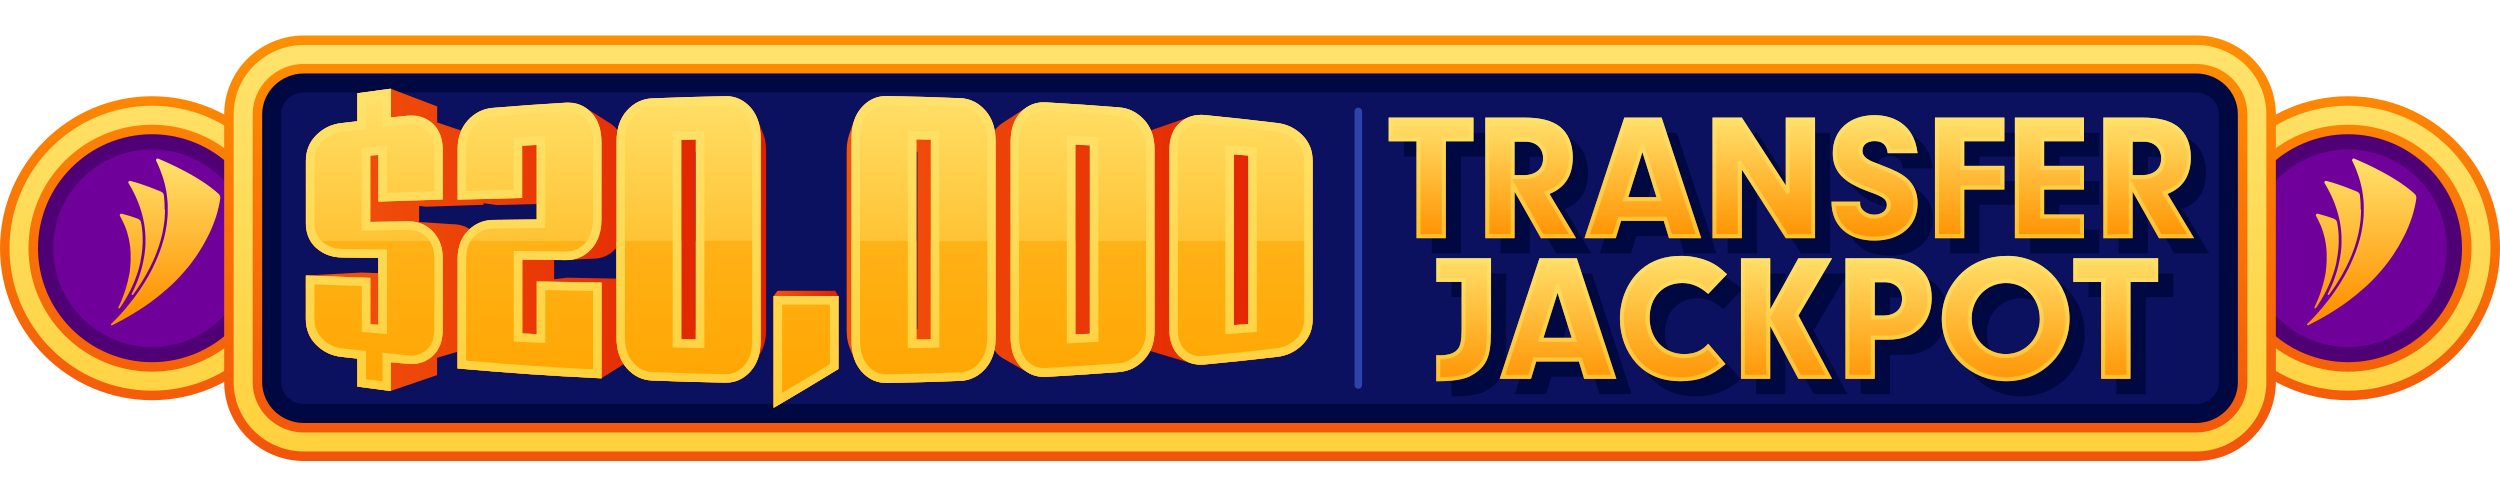 <svg width="282" height="56" viewBox="0 0 282 56" fill="none" xmlns="http://www.w3.org/2000/svg">
<g clip-path="url(#clip0_18056_12512)">
<path d="M17.143 43C25.427 43 32.143 36.284 32.143 28C32.143 19.716 25.427 13 17.143 13C8.858 13 2.143 19.716 2.143 28C2.143 36.284 8.858 43 17.143 43Z" fill="#70009A"/>
<path d="M17.143 16.857C23.288 16.857 28.285 21.854 28.285 28C28.285 34.146 23.288 39.143 17.143 39.143C10.997 39.143 6 34.146 6 28C6 21.854 10.997 16.857 17.143 16.857ZM17.143 13C8.863 13 2.143 19.711 2.143 28C2.143 36.289 8.863 43 17.143 43C25.423 43 32.143 36.28 32.143 28C32.143 19.72 25.423 13 17.143 13Z" fill="#500075"/>
<path d="M17.143 45.141C7.689 45.141 0 37.453 0 27.998C0 18.544 7.689 10.855 17.143 10.855C26.597 10.855 34.286 18.544 34.286 27.998C34.286 37.453 26.597 45.141 17.143 45.141ZM17.143 15.141C10.054 15.141 4.286 20.91 4.286 27.998C4.286 35.087 10.054 40.855 17.143 40.855C24.231 40.855 30 35.087 30 27.998C30 20.91 24.231 15.141 17.143 15.141Z" fill="url(#paint0_linear_18056_12512)"/>
<path d="M17.144 44.069C8.281 44.069 1.072 36.86 1.072 27.997C1.072 19.134 8.281 11.926 17.144 11.926C26.007 11.926 33.215 19.134 33.215 27.997C33.215 36.86 26.007 44.069 17.144 44.069ZM17.144 14.069C9.464 14.069 3.215 20.317 3.215 27.997C3.215 35.677 9.464 41.926 17.144 41.926C24.824 41.926 31.072 35.677 31.072 27.997C31.072 20.317 24.824 14.069 17.144 14.069Z" fill="url(#paint1_linear_18056_12512)"/>
<path fill-rule="evenodd" clip-rule="evenodd" d="M24.85 22.29C24.85 22.29 24.85 22.298 24.85 22.307C24.85 22.315 24.85 22.332 24.85 22.341C24.824 22.572 24.764 22.941 24.652 23.412C24.618 23.575 24.567 23.755 24.515 23.952C24.481 24.072 24.447 24.201 24.404 24.329C24.404 24.338 24.404 24.355 24.395 24.364C24.352 24.501 24.301 24.647 24.25 24.792C24.224 24.869 24.198 24.947 24.164 25.024C24.138 25.101 24.104 25.178 24.078 25.255C24.044 25.332 24.018 25.418 23.984 25.495C23.924 25.658 23.847 25.829 23.77 26.001C23.735 26.087 23.692 26.172 23.65 26.258C23.607 26.344 23.564 26.438 23.521 26.524C23.478 26.618 23.435 26.704 23.384 26.79C23.35 26.858 23.315 26.935 23.272 27.004C23.161 27.218 23.041 27.432 22.921 27.647C22.87 27.732 22.818 27.818 22.767 27.904C22.612 28.161 22.45 28.418 22.278 28.684C22.218 28.77 22.158 28.864 22.098 28.95C22.038 29.035 21.97 29.13 21.91 29.215C21.867 29.275 21.815 29.344 21.772 29.404C21.738 29.455 21.695 29.507 21.661 29.558C21.61 29.627 21.558 29.687 21.515 29.747C21.447 29.841 21.378 29.927 21.301 30.021C21.224 30.107 21.155 30.201 21.078 30.295C21.07 30.304 21.061 30.321 21.052 30.329C20.984 30.407 20.915 30.492 20.847 30.57C20.83 30.595 20.804 30.612 20.787 30.638C20.727 30.707 20.667 30.775 20.607 30.844C20.53 30.93 20.444 31.024 20.367 31.11C20.272 31.212 20.17 31.315 20.075 31.418C19.972 31.521 19.87 31.624 19.767 31.735C19.715 31.787 19.664 31.838 19.612 31.89C19.561 31.941 19.51 31.992 19.45 32.044C19.372 32.121 19.295 32.198 19.21 32.267C19.132 32.344 19.047 32.421 18.961 32.489C18.901 32.55 18.832 32.609 18.764 32.661C18.507 32.884 18.25 33.107 17.975 33.33C17.958 33.338 17.941 33.355 17.932 33.364C17.847 33.432 17.752 33.51 17.658 33.578C17.658 33.578 17.65 33.578 17.65 33.587C17.538 33.672 17.427 33.758 17.307 33.844C17.264 33.878 17.221 33.912 17.178 33.947C17.135 33.981 17.092 34.015 17.041 34.05C16.887 34.161 16.732 34.272 16.57 34.384C16.441 34.469 16.312 34.564 16.184 34.65C16.081 34.718 15.97 34.787 15.867 34.855C15.661 34.992 15.455 35.121 15.241 35.249C15.147 35.309 15.044 35.37 14.95 35.429C14.804 35.515 14.658 35.601 14.512 35.687C14.375 35.764 14.23 35.849 14.092 35.927C13.63 36.184 13.141 36.441 12.644 36.69C12.644 36.69 12.627 36.69 12.627 36.698C12.575 36.707 12.532 36.672 12.515 36.638C12.507 36.612 12.515 36.587 12.524 36.561C12.524 36.561 12.524 36.552 12.532 36.544C12.558 36.527 12.575 36.501 12.601 36.484C12.627 36.458 12.652 36.432 12.687 36.398C12.85 36.244 13.038 36.047 13.244 35.832C13.312 35.755 13.381 35.678 13.458 35.601C13.904 35.121 14.418 34.521 14.95 33.827C14.992 33.767 15.035 33.707 15.087 33.647C15.13 33.587 15.172 33.527 15.224 33.467C15.884 32.567 16.561 31.529 17.152 30.364C17.195 30.278 17.247 30.184 17.29 30.09C17.29 30.09 17.29 30.072 17.298 30.064C17.341 29.978 17.384 29.892 17.418 29.807C17.615 29.387 17.804 28.95 17.975 28.495C18.001 28.435 18.018 28.375 18.044 28.315C18.112 28.135 18.172 27.955 18.232 27.767C18.267 27.664 18.301 27.561 18.327 27.458C18.361 27.347 18.395 27.227 18.43 27.115C18.455 27.029 18.481 26.935 18.507 26.841C18.532 26.747 18.558 26.652 18.575 26.558C18.601 26.43 18.635 26.292 18.661 26.164C18.695 26.001 18.721 25.838 18.747 25.675C18.747 25.624 18.764 25.572 18.772 25.521C18.79 25.427 18.798 25.332 18.815 25.238C18.832 25.144 18.841 25.041 18.85 24.947C18.858 24.861 18.867 24.775 18.875 24.689C18.875 24.63 18.884 24.57 18.892 24.518C18.892 24.467 18.892 24.415 18.901 24.372C18.901 24.312 18.901 24.252 18.91 24.201C18.91 24.107 18.918 24.021 18.918 23.927C18.918 23.815 18.918 23.704 18.918 23.592C18.918 23.524 18.918 23.464 18.918 23.395C18.918 23.344 18.918 23.284 18.918 23.232C18.918 23.215 18.918 23.198 18.918 23.189C18.918 23.104 18.918 23.018 18.91 22.932C18.91 22.855 18.901 22.778 18.892 22.701C18.884 22.581 18.875 22.461 18.858 22.341C18.858 22.29 18.85 22.23 18.841 22.178C18.815 21.972 18.79 21.767 18.755 21.561C18.738 21.458 18.721 21.355 18.695 21.252C18.627 20.91 18.541 20.567 18.438 20.224C18.404 20.112 18.37 19.992 18.327 19.881C18.25 19.649 18.172 19.418 18.078 19.187C18.035 19.075 17.984 18.955 17.932 18.835C17.881 18.715 17.83 18.604 17.778 18.484C17.778 18.475 17.77 18.467 17.77 18.458C17.718 18.355 17.667 18.244 17.615 18.141C17.581 18.072 17.598 17.995 17.641 17.944C17.684 17.884 17.77 17.858 17.847 17.892C17.924 17.927 18.01 17.961 18.104 18.004C18.19 18.038 18.284 18.081 18.387 18.124C18.447 18.149 18.507 18.175 18.575 18.209C18.61 18.227 18.652 18.244 18.695 18.261C18.772 18.295 18.858 18.338 18.944 18.372C18.987 18.39 19.03 18.407 19.072 18.432C19.57 18.664 20.152 18.938 20.752 19.264C20.855 19.315 20.958 19.375 21.061 19.427C21.267 19.538 21.472 19.658 21.678 19.77C21.781 19.829 21.884 19.89 21.987 19.95C22.09 20.009 22.192 20.078 22.295 20.138C22.39 20.198 22.492 20.258 22.587 20.318C22.801 20.455 23.007 20.592 23.221 20.738C23.315 20.798 23.401 20.867 23.487 20.927C23.598 21.004 23.71 21.09 23.821 21.175C23.907 21.244 24.001 21.312 24.087 21.381C24.147 21.424 24.198 21.475 24.258 21.518C24.31 21.561 24.361 21.604 24.404 21.647C24.472 21.707 24.541 21.758 24.601 21.818C24.601 21.818 24.618 21.827 24.618 21.835C24.635 21.844 24.652 21.861 24.67 21.878C24.678 21.887 24.687 21.895 24.695 21.904C24.695 21.904 24.695 21.904 24.704 21.912C24.747 21.964 24.781 22.015 24.807 22.075C24.832 22.144 24.841 22.212 24.841 22.281L24.85 22.29Z" fill="url(#paint2_linear_18056_12512)"/>
<path d="M15.857 29.474C15.815 29.671 15.772 29.868 15.72 30.065C15.643 30.357 15.557 30.657 15.455 30.948C15.386 31.145 15.317 31.343 15.24 31.54C15.206 31.642 15.163 31.737 15.12 31.831C15.095 31.9 15.06 31.977 15.026 32.045C14.992 32.114 14.966 32.182 14.932 32.26C14.897 32.328 14.872 32.397 14.837 32.465C14.803 32.534 14.777 32.602 14.743 32.671C14.743 32.688 14.726 32.705 14.717 32.722C14.529 33.1 14.332 33.46 14.135 33.794C14.04 33.957 13.937 34.12 13.843 34.265C13.792 34.343 13.74 34.42 13.689 34.497C13.637 34.574 13.586 34.642 13.543 34.711C13.535 34.728 13.526 34.745 13.509 34.754C13.475 34.805 13.415 34.797 13.38 34.771C13.355 34.745 13.337 34.703 13.355 34.66C13.372 34.625 13.389 34.583 13.406 34.548C13.475 34.403 13.543 34.257 13.603 34.12C13.732 33.837 13.843 33.554 13.946 33.271C13.972 33.211 13.989 33.151 14.006 33.091C14.006 33.074 14.023 33.048 14.032 33.031C14.057 32.971 14.075 32.911 14.092 32.851C14.092 32.851 14.092 32.834 14.092 32.825C14.117 32.74 14.152 32.654 14.177 32.568C14.195 32.517 14.212 32.474 14.22 32.422C14.237 32.371 14.255 32.311 14.272 32.26C14.272 32.251 14.272 32.234 14.28 32.225C14.306 32.148 14.323 32.08 14.34 32.011C14.366 31.925 14.383 31.84 14.409 31.762C14.469 31.523 14.52 31.282 14.563 31.051C14.563 31.008 14.58 30.965 14.589 30.922C14.597 30.88 14.606 30.837 14.615 30.794C14.615 30.768 14.623 30.742 14.623 30.717C14.64 30.64 14.649 30.554 14.657 30.477C14.657 30.46 14.657 30.442 14.657 30.425C14.666 30.34 14.675 30.262 14.683 30.177C14.683 30.117 14.692 30.057 14.7 29.997C14.7 29.971 14.7 29.945 14.7 29.928C14.7 29.92 14.7 29.902 14.7 29.894C14.7 29.834 14.709 29.774 14.717 29.705C14.717 29.705 14.717 29.688 14.717 29.68C14.717 29.594 14.726 29.5 14.735 29.414C14.735 29.388 14.735 29.363 14.735 29.337C14.735 29.234 14.735 29.14 14.735 29.037C14.735 28.934 14.735 28.831 14.735 28.72C14.735 28.685 14.735 28.651 14.735 28.617C14.735 28.548 14.735 28.48 14.726 28.411C14.726 28.317 14.717 28.223 14.7 28.128C14.7 28.12 14.7 28.102 14.7 28.085C14.7 28.043 14.7 28.008 14.692 27.965C14.692 27.948 14.692 27.94 14.692 27.931C14.692 27.863 14.675 27.794 14.666 27.734C14.666 27.7 14.657 27.674 14.649 27.64C14.649 27.64 14.649 27.622 14.649 27.614C14.649 27.554 14.632 27.503 14.623 27.442C14.623 27.442 14.623 27.434 14.623 27.425C14.623 27.374 14.606 27.323 14.597 27.28C14.597 27.245 14.58 27.203 14.572 27.168C14.572 27.168 14.572 27.16 14.572 27.151C14.563 27.1 14.555 27.048 14.546 27.005C14.546 27.005 14.546 26.997 14.546 26.988C14.537 26.928 14.52 26.877 14.503 26.817C14.495 26.774 14.477 26.731 14.469 26.688C14.46 26.637 14.443 26.577 14.426 26.525C14.409 26.448 14.383 26.38 14.366 26.302C14.366 26.294 14.357 26.277 14.357 26.26C14.332 26.191 14.315 26.122 14.289 26.045C14.263 25.96 14.229 25.883 14.203 25.797C14.177 25.737 14.16 25.677 14.135 25.617C14.135 25.617 14.135 25.6 14.126 25.591C14.1 25.523 14.075 25.454 14.04 25.385C14.032 25.36 14.023 25.343 14.015 25.325C13.989 25.257 13.955 25.188 13.92 25.12C13.843 24.957 13.766 24.794 13.68 24.631C13.629 24.537 13.577 24.451 13.526 24.357C13.492 24.288 13.509 24.22 13.543 24.177C13.586 24.117 13.663 24.082 13.74 24.108C13.826 24.134 13.903 24.151 13.989 24.177C14.066 24.203 14.152 24.22 14.229 24.245C14.306 24.271 14.392 24.288 14.469 24.314C14.546 24.34 14.623 24.357 14.7 24.383C14.855 24.434 15 24.477 15.146 24.528C15.215 24.554 15.292 24.58 15.36 24.605C15.429 24.631 15.497 24.657 15.566 24.683C15.652 24.717 15.729 24.768 15.789 24.837C15.849 24.905 15.892 24.991 15.909 25.085C15.926 25.163 15.935 25.24 15.952 25.317C15.969 25.428 15.986 25.54 16.003 25.651C16.012 25.754 16.029 25.848 16.037 25.951C16.046 26.028 16.055 26.105 16.063 26.183C16.072 26.337 16.089 26.491 16.089 26.645C16.123 27.571 16.046 28.505 15.849 29.448L15.857 29.474Z" fill="url(#paint3_linear_18056_12512)"/>
<path d="M18.609 23.61C18.609 23.722 18.609 23.833 18.609 23.945C18.609 24.151 18.592 24.365 18.575 24.57C18.575 24.682 18.558 24.785 18.549 24.888C18.344 26.859 17.658 28.89 16.509 30.93C16.038 31.779 15.515 32.559 15.009 33.245C15.009 33.245 15.001 33.253 14.992 33.262C14.949 33.296 14.889 33.279 14.864 33.245C14.838 33.219 14.838 33.185 14.855 33.142C14.881 33.09 14.906 33.039 14.932 32.988C14.984 32.885 15.035 32.782 15.086 32.67C15.189 32.456 15.292 32.233 15.386 32.011C15.429 31.899 15.472 31.796 15.515 31.685C15.652 31.333 15.781 30.965 15.892 30.579C15.944 30.39 15.995 30.202 16.047 30.005C16.064 29.945 16.081 29.876 16.089 29.808C16.107 29.739 16.124 29.679 16.132 29.61C16.149 29.542 16.158 29.473 16.175 29.413C16.201 29.285 16.227 29.148 16.252 29.011C16.261 28.933 16.278 28.856 16.287 28.779C16.295 28.702 16.312 28.625 16.321 28.548C16.329 28.471 16.338 28.393 16.346 28.316C16.346 28.239 16.364 28.153 16.372 28.076C16.381 27.973 16.389 27.862 16.398 27.759C16.398 27.691 16.398 27.613 16.407 27.545C16.407 27.476 16.407 27.399 16.407 27.331C16.407 27.133 16.407 26.936 16.407 26.739C16.407 26.55 16.389 26.362 16.372 26.165C16.372 26.105 16.364 26.036 16.355 25.976C16.355 25.916 16.346 25.865 16.338 25.805C16.338 25.736 16.321 25.659 16.312 25.59C16.304 25.522 16.295 25.462 16.287 25.393C16.278 25.325 16.269 25.265 16.252 25.196C16.227 25.068 16.201 24.93 16.175 24.802C16.166 24.733 16.149 24.673 16.132 24.605C16.072 24.339 16.004 24.073 15.918 23.799C15.875 23.662 15.832 23.525 15.789 23.388C15.652 22.976 15.489 22.565 15.292 22.145C15.258 22.076 15.232 22.008 15.189 21.939C15.164 21.879 15.129 21.819 15.104 21.759C15.044 21.639 14.975 21.511 14.915 21.39C14.881 21.322 14.838 21.253 14.804 21.185C14.761 21.108 14.718 21.03 14.675 20.962C14.632 20.885 14.589 20.816 14.538 20.739C14.529 20.722 14.512 20.696 14.504 20.679C14.461 20.61 14.469 20.533 14.504 20.482C14.538 20.422 14.615 20.388 14.701 20.405C14.761 20.422 14.838 20.448 14.915 20.465C14.949 20.473 14.992 20.491 15.035 20.499C15.078 20.508 15.121 20.525 15.164 20.533C15.207 20.542 15.249 20.559 15.292 20.568C15.309 20.568 15.326 20.576 15.344 20.585C15.438 20.61 15.532 20.645 15.635 20.679C15.712 20.705 15.798 20.73 15.884 20.756C15.944 20.773 16.004 20.799 16.064 20.816C16.252 20.876 16.441 20.945 16.646 21.022C16.715 21.048 16.784 21.073 16.852 21.099C17.032 21.168 17.212 21.236 17.392 21.305C17.478 21.339 17.564 21.373 17.649 21.408C17.701 21.425 17.752 21.451 17.804 21.468C17.924 21.519 18.052 21.57 18.172 21.622C18.258 21.656 18.335 21.716 18.387 21.793C18.438 21.862 18.472 21.939 18.489 22.025V22.042C18.489 22.059 18.489 22.076 18.489 22.102C18.489 22.11 18.489 22.119 18.489 22.128C18.498 22.205 18.506 22.282 18.515 22.359C18.524 22.462 18.541 22.565 18.541 22.676C18.541 22.753 18.549 22.831 18.558 22.908C18.558 22.908 18.558 22.908 18.558 22.916C18.558 22.976 18.558 23.028 18.567 23.088C18.567 23.131 18.567 23.173 18.567 23.216C18.567 23.285 18.567 23.345 18.567 23.413C18.567 23.473 18.567 23.542 18.567 23.61H18.609Z" fill="url(#paint4_linear_18056_12512)"/>
<path d="M264.857 43C273.142 43 279.857 36.284 279.857 28C279.857 19.716 273.142 13 264.857 13C256.573 13 249.857 19.716 249.857 28C249.857 36.284 256.573 43 264.857 43Z" fill="#70009A"/>
<path d="M264.857 16.857C271.003 16.857 276 21.854 276 28C276 34.146 271.003 39.143 264.857 39.143C258.712 39.143 253.715 34.146 253.715 28C253.715 21.854 258.712 16.857 264.857 16.857ZM264.857 13C256.577 13 249.857 19.711 249.857 28C249.857 36.289 256.577 43 264.857 43C273.137 43 279.857 36.28 279.857 28C279.857 19.72 273.137 13 264.857 13Z" fill="#500075"/>
<path d="M264.858 45.141C255.403 45.141 247.715 37.453 247.715 27.998C247.715 18.544 255.403 10.855 264.858 10.855C274.312 10.855 282.001 18.544 282.001 27.998C282.001 37.453 274.312 45.141 264.858 45.141ZM264.858 15.141C257.769 15.141 252.001 20.91 252.001 27.998C252.001 35.087 257.769 40.855 264.858 40.855C271.946 40.855 277.715 35.087 277.715 27.998C277.715 20.91 271.946 15.141 264.858 15.141Z" fill="url(#paint5_linear_18056_12512)"/>
<path d="M264.859 44.069C255.996 44.069 248.787 36.86 248.787 27.997C248.787 19.134 255.996 11.926 264.859 11.926C273.721 11.926 280.93 19.134 280.93 27.997C280.93 36.86 273.721 44.069 264.859 44.069ZM264.859 14.069C257.179 14.069 250.93 20.317 250.93 27.997C250.93 35.677 257.179 41.926 264.859 41.926C272.539 41.926 278.787 35.677 278.787 27.997C278.787 20.317 272.539 14.069 264.859 14.069Z" fill="url(#paint6_linear_18056_12512)"/>
<path fill-rule="evenodd" clip-rule="evenodd" d="M272.564 22.29C272.564 22.29 272.564 22.298 272.564 22.307C272.564 22.315 272.564 22.332 272.564 22.341C272.539 22.572 272.479 22.941 272.367 23.412C272.333 23.575 272.282 23.755 272.23 23.952C272.196 24.072 272.162 24.201 272.119 24.329C272.119 24.338 272.119 24.355 272.11 24.364C272.067 24.501 272.016 24.647 271.964 24.792C271.939 24.869 271.913 24.947 271.879 25.024C271.853 25.101 271.819 25.178 271.793 25.255C271.759 25.332 271.733 25.418 271.699 25.495C271.639 25.658 271.562 25.829 271.484 26.001C271.45 26.087 271.407 26.172 271.364 26.258C271.322 26.344 271.279 26.438 271.236 26.524C271.193 26.618 271.15 26.704 271.099 26.79C271.064 26.858 271.03 26.935 270.987 27.004C270.876 27.218 270.756 27.432 270.636 27.647C270.584 27.732 270.533 27.818 270.482 27.904C270.327 28.161 270.164 28.418 269.993 28.684C269.933 28.77 269.873 28.864 269.813 28.95C269.753 29.035 269.684 29.13 269.624 29.215C269.582 29.275 269.53 29.344 269.487 29.404C269.453 29.455 269.41 29.507 269.376 29.558C269.324 29.627 269.273 29.687 269.23 29.747C269.162 29.841 269.093 29.927 269.016 30.021C268.939 30.107 268.87 30.201 268.793 30.295C268.784 30.304 268.776 30.321 268.767 30.329C268.699 30.407 268.63 30.492 268.562 30.57C268.544 30.595 268.519 30.612 268.502 30.638C268.442 30.707 268.382 30.775 268.322 30.844C268.244 30.93 268.159 31.024 268.082 31.11C267.987 31.212 267.884 31.315 267.79 31.418C267.687 31.521 267.584 31.624 267.482 31.735C267.43 31.787 267.379 31.838 267.327 31.89C267.276 31.941 267.224 31.992 267.164 32.044C267.087 32.121 267.01 32.198 266.924 32.267C266.847 32.344 266.762 32.421 266.676 32.489C266.616 32.55 266.547 32.609 266.479 32.661C266.222 32.884 265.964 33.107 265.69 33.33C265.673 33.338 265.656 33.355 265.647 33.364C265.562 33.432 265.467 33.51 265.373 33.578C265.373 33.578 265.364 33.578 265.364 33.587C265.253 33.672 265.142 33.758 265.022 33.844C264.979 33.878 264.936 33.912 264.893 33.947C264.85 33.981 264.807 34.015 264.756 34.05C264.602 34.161 264.447 34.272 264.284 34.384C264.156 34.469 264.027 34.564 263.899 34.65C263.796 34.718 263.684 34.787 263.582 34.855C263.376 34.992 263.17 35.121 262.956 35.249C262.862 35.309 262.759 35.37 262.664 35.429C262.519 35.515 262.373 35.601 262.227 35.687C262.09 35.764 261.944 35.849 261.807 35.927C261.344 36.184 260.856 36.441 260.359 36.69C260.359 36.69 260.342 36.69 260.342 36.698C260.29 36.707 260.247 36.672 260.23 36.638C260.222 36.612 260.23 36.587 260.239 36.561C260.239 36.561 260.239 36.552 260.247 36.544C260.273 36.527 260.29 36.501 260.316 36.484C260.342 36.458 260.367 36.432 260.402 36.398C260.564 36.244 260.753 36.047 260.959 35.832C261.027 35.755 261.096 35.678 261.173 35.601C261.619 35.121 262.133 34.521 262.664 33.827C262.707 33.767 262.75 33.707 262.802 33.647C262.844 33.587 262.887 33.527 262.939 33.467C263.599 32.567 264.276 31.529 264.867 30.364C264.91 30.278 264.962 30.184 265.004 30.09C265.004 30.09 265.004 30.072 265.013 30.064C265.056 29.978 265.099 29.892 265.133 29.807C265.33 29.387 265.519 28.95 265.69 28.495C265.716 28.435 265.733 28.375 265.759 28.315C265.827 28.135 265.887 27.955 265.947 27.767C265.982 27.664 266.016 27.561 266.042 27.458C266.076 27.347 266.11 27.227 266.144 27.115C266.17 27.029 266.196 26.935 266.222 26.841C266.247 26.747 266.273 26.652 266.29 26.558C266.316 26.43 266.35 26.292 266.376 26.164C266.41 26.001 266.436 25.838 266.462 25.675C266.462 25.624 266.479 25.572 266.487 25.521C266.504 25.427 266.513 25.332 266.53 25.238C266.547 25.144 266.556 25.041 266.564 24.947C266.573 24.861 266.582 24.775 266.59 24.689C266.59 24.63 266.599 24.57 266.607 24.518C266.607 24.467 266.607 24.415 266.616 24.372C266.616 24.312 266.616 24.252 266.624 24.201C266.624 24.107 266.633 24.021 266.633 23.927C266.633 23.815 266.633 23.704 266.633 23.592C266.633 23.524 266.633 23.464 266.633 23.395C266.633 23.344 266.633 23.284 266.633 23.232C266.633 23.215 266.633 23.198 266.633 23.189C266.633 23.104 266.633 23.018 266.624 22.932C266.624 22.855 266.616 22.778 266.607 22.701C266.599 22.581 266.59 22.461 266.573 22.341C266.573 22.29 266.564 22.23 266.556 22.178C266.53 21.972 266.504 21.767 266.47 21.561C266.453 21.458 266.436 21.355 266.41 21.252C266.342 20.91 266.256 20.567 266.153 20.224C266.119 20.112 266.084 19.992 266.042 19.881C265.964 19.649 265.887 19.418 265.793 19.187C265.75 19.075 265.699 18.955 265.647 18.835C265.596 18.715 265.544 18.604 265.493 18.484C265.493 18.475 265.484 18.467 265.484 18.458C265.433 18.355 265.382 18.244 265.33 18.141C265.296 18.072 265.313 17.995 265.356 17.944C265.399 17.884 265.484 17.858 265.562 17.892C265.639 17.927 265.724 17.961 265.819 18.004C265.904 18.038 265.999 18.081 266.102 18.124C266.162 18.149 266.222 18.175 266.29 18.209C266.324 18.227 266.367 18.244 266.41 18.261C266.487 18.295 266.573 18.338 266.659 18.372C266.702 18.39 266.744 18.407 266.787 18.432C267.284 18.664 267.867 18.938 268.467 19.264C268.57 19.315 268.673 19.375 268.776 19.427C268.982 19.538 269.187 19.658 269.393 19.77C269.496 19.829 269.599 19.89 269.702 19.95C269.804 20.009 269.907 20.078 270.01 20.138C270.104 20.198 270.207 20.258 270.302 20.318C270.516 20.455 270.722 20.592 270.936 20.738C271.03 20.798 271.116 20.867 271.202 20.927C271.313 21.004 271.424 21.09 271.536 21.175C271.622 21.244 271.716 21.312 271.802 21.381C271.862 21.424 271.913 21.475 271.973 21.518C272.024 21.561 272.076 21.604 272.119 21.647C272.187 21.707 272.256 21.758 272.316 21.818C272.316 21.818 272.333 21.827 272.333 21.835C272.35 21.844 272.367 21.861 272.384 21.878C272.393 21.887 272.402 21.895 272.41 21.904C272.41 21.904 272.41 21.904 272.419 21.912C272.462 21.964 272.496 22.015 272.522 22.075C272.547 22.144 272.556 22.212 272.556 22.281L272.564 22.29Z" fill="url(#paint7_linear_18056_12512)"/>
<path d="M263.572 29.474C263.529 29.671 263.487 29.868 263.435 30.065C263.358 30.357 263.272 30.657 263.169 30.948C263.101 31.145 263.032 31.343 262.955 31.54C262.921 31.642 262.878 31.737 262.835 31.831C262.809 31.9 262.775 31.977 262.741 32.045C262.707 32.114 262.681 32.182 262.647 32.26C262.612 32.328 262.587 32.397 262.552 32.465C262.518 32.534 262.492 32.602 262.458 32.671C262.458 32.688 262.441 32.705 262.432 32.722C262.244 33.1 262.047 33.46 261.849 33.794C261.755 33.957 261.652 34.12 261.558 34.265C261.507 34.343 261.455 34.42 261.404 34.497C261.352 34.574 261.301 34.642 261.258 34.711C261.249 34.728 261.241 34.745 261.224 34.754C261.189 34.805 261.129 34.797 261.095 34.771C261.069 34.745 261.052 34.703 261.069 34.66C261.087 34.625 261.104 34.583 261.121 34.548C261.189 34.403 261.258 34.257 261.318 34.12C261.447 33.837 261.558 33.554 261.661 33.271C261.687 33.211 261.704 33.151 261.721 33.091C261.721 33.074 261.738 33.048 261.747 33.031C261.772 32.971 261.789 32.911 261.807 32.851C261.807 32.851 261.807 32.834 261.807 32.825C261.832 32.74 261.867 32.654 261.892 32.568C261.909 32.517 261.927 32.474 261.935 32.422C261.952 32.371 261.969 32.311 261.987 32.26C261.987 32.251 261.987 32.234 261.995 32.225C262.021 32.148 262.038 32.08 262.055 32.011C262.081 31.925 262.098 31.84 262.124 31.762C262.184 31.523 262.235 31.282 262.278 31.051C262.278 31.008 262.295 30.965 262.304 30.922C262.312 30.88 262.321 30.837 262.329 30.794C262.329 30.768 262.338 30.742 262.338 30.717C262.355 30.64 262.364 30.554 262.372 30.477C262.372 30.46 262.372 30.442 262.372 30.425C262.381 30.34 262.389 30.262 262.398 30.177C262.398 30.117 262.407 30.057 262.415 29.997C262.415 29.971 262.415 29.945 262.415 29.928C262.415 29.92 262.415 29.902 262.415 29.894C262.415 29.834 262.424 29.774 262.432 29.705C262.432 29.705 262.432 29.688 262.432 29.68C262.432 29.594 262.441 29.5 262.449 29.414C262.449 29.388 262.449 29.363 262.449 29.337C262.449 29.234 262.449 29.14 262.449 29.037C262.449 28.934 262.449 28.831 262.449 28.72C262.449 28.685 262.449 28.651 262.449 28.617C262.449 28.548 262.449 28.48 262.441 28.411C262.441 28.317 262.432 28.223 262.415 28.128C262.415 28.12 262.415 28.102 262.415 28.085C262.415 28.043 262.415 28.008 262.407 27.965C262.407 27.948 262.407 27.94 262.407 27.931C262.407 27.863 262.389 27.794 262.381 27.734C262.381 27.7 262.372 27.674 262.364 27.64C262.364 27.64 262.364 27.622 262.364 27.614C262.364 27.554 262.347 27.503 262.338 27.442C262.338 27.442 262.338 27.434 262.338 27.425C262.338 27.374 262.321 27.323 262.312 27.28C262.312 27.245 262.295 27.203 262.287 27.168C262.287 27.168 262.287 27.16 262.287 27.151C262.278 27.1 262.269 27.048 262.261 27.005C262.261 27.005 262.261 26.997 262.261 26.988C262.252 26.928 262.235 26.877 262.218 26.817C262.209 26.774 262.192 26.731 262.184 26.688C262.175 26.637 262.158 26.577 262.141 26.525C262.124 26.448 262.098 26.38 262.081 26.302C262.081 26.294 262.072 26.277 262.072 26.26C262.047 26.191 262.029 26.122 262.004 26.045C261.978 25.96 261.944 25.883 261.918 25.797C261.892 25.737 261.875 25.677 261.849 25.617C261.849 25.617 261.849 25.6 261.841 25.591C261.815 25.523 261.789 25.454 261.755 25.385C261.747 25.36 261.738 25.343 261.729 25.325C261.704 25.257 261.669 25.188 261.635 25.12C261.558 24.957 261.481 24.794 261.395 24.631C261.344 24.537 261.292 24.451 261.241 24.357C261.207 24.288 261.224 24.22 261.258 24.177C261.301 24.117 261.378 24.082 261.455 24.108C261.541 24.134 261.618 24.151 261.704 24.177C261.781 24.203 261.867 24.22 261.944 24.245C262.021 24.271 262.107 24.288 262.184 24.314C262.261 24.34 262.338 24.357 262.415 24.383C262.569 24.434 262.715 24.477 262.861 24.528C262.929 24.554 263.007 24.58 263.075 24.605C263.144 24.631 263.212 24.657 263.281 24.683C263.367 24.717 263.444 24.768 263.504 24.837C263.564 24.905 263.607 24.991 263.624 25.085C263.641 25.163 263.649 25.24 263.667 25.317C263.684 25.428 263.701 25.54 263.718 25.651C263.727 25.754 263.744 25.848 263.752 25.951C263.761 26.028 263.769 26.105 263.778 26.183C263.787 26.337 263.804 26.491 263.804 26.645C263.838 27.571 263.761 28.505 263.564 29.448L263.572 29.474Z" fill="url(#paint8_linear_18056_12512)"/>
<path d="M266.324 23.61C266.324 23.722 266.324 23.833 266.324 23.945C266.324 24.151 266.307 24.365 266.29 24.57C266.29 24.682 266.273 24.785 266.264 24.888C266.058 26.859 265.373 28.89 264.224 30.93C263.753 31.779 263.23 32.559 262.724 33.245C262.724 33.245 262.716 33.253 262.707 33.262C262.664 33.296 262.604 33.279 262.578 33.245C262.553 33.219 262.553 33.185 262.57 33.142C262.596 33.09 262.621 33.039 262.647 32.988C262.698 32.885 262.75 32.782 262.801 32.67C262.904 32.456 263.007 32.233 263.101 32.011C263.144 31.899 263.187 31.796 263.23 31.685C263.367 31.333 263.496 30.965 263.607 30.579C263.658 30.39 263.71 30.202 263.761 30.005C263.778 29.945 263.796 29.876 263.804 29.808C263.821 29.739 263.838 29.679 263.847 29.61C263.864 29.542 263.873 29.473 263.89 29.413C263.916 29.285 263.941 29.148 263.967 29.011C263.976 28.933 263.993 28.856 264.001 28.779C264.01 28.702 264.027 28.625 264.036 28.548C264.044 28.471 264.053 28.393 264.061 28.316C264.061 28.239 264.078 28.153 264.087 28.076C264.096 27.973 264.104 27.862 264.113 27.759C264.113 27.691 264.113 27.613 264.121 27.545C264.121 27.476 264.121 27.399 264.121 27.331C264.121 27.133 264.121 26.936 264.121 26.739C264.121 26.55 264.104 26.362 264.087 26.165C264.087 26.105 264.078 26.036 264.07 25.976C264.07 25.916 264.061 25.865 264.053 25.805C264.053 25.736 264.036 25.659 264.027 25.59C264.018 25.522 264.01 25.462 264.001 25.393C263.993 25.325 263.984 25.265 263.967 25.196C263.941 25.068 263.916 24.93 263.89 24.802C263.881 24.733 263.864 24.673 263.847 24.605C263.787 24.339 263.718 24.073 263.633 23.799C263.59 23.662 263.547 23.525 263.504 23.388C263.367 22.976 263.204 22.565 263.007 22.145C262.973 22.076 262.947 22.008 262.904 21.939C262.878 21.879 262.844 21.819 262.818 21.759C262.758 21.639 262.69 21.511 262.63 21.39C262.596 21.322 262.553 21.253 262.518 21.185C262.476 21.108 262.433 21.03 262.39 20.962C262.347 20.885 262.304 20.816 262.253 20.739C262.244 20.722 262.227 20.696 262.218 20.679C262.176 20.61 262.184 20.533 262.218 20.482C262.253 20.422 262.33 20.388 262.416 20.405C262.476 20.422 262.553 20.448 262.63 20.465C262.664 20.473 262.707 20.491 262.75 20.499C262.793 20.508 262.836 20.525 262.878 20.533C262.921 20.542 262.964 20.559 263.007 20.568C263.024 20.568 263.041 20.576 263.058 20.585C263.153 20.61 263.247 20.645 263.35 20.679C263.427 20.705 263.513 20.73 263.598 20.756C263.658 20.773 263.718 20.799 263.778 20.816C263.967 20.876 264.156 20.945 264.361 21.022C264.43 21.048 264.498 21.073 264.567 21.099C264.747 21.168 264.927 21.236 265.107 21.305C265.193 21.339 265.278 21.373 265.364 21.408C265.416 21.425 265.467 21.451 265.518 21.468C265.638 21.519 265.767 21.57 265.887 21.622C265.973 21.656 266.05 21.716 266.101 21.793C266.153 21.862 266.187 21.939 266.204 22.025V22.042C266.204 22.059 266.204 22.076 266.204 22.102C266.204 22.11 266.204 22.119 266.204 22.128C266.213 22.205 266.221 22.282 266.23 22.359C266.238 22.462 266.256 22.565 266.256 22.676C266.256 22.753 266.264 22.831 266.273 22.908C266.273 22.908 266.273 22.908 266.273 22.916C266.273 22.976 266.273 23.028 266.281 23.088C266.281 23.131 266.281 23.173 266.281 23.216C266.281 23.285 266.281 23.345 266.281 23.413C266.281 23.473 266.281 23.542 266.281 23.61H266.324Z" fill="url(#paint9_linear_18056_12512)"/>
<path d="M247.715 49.857H34.287C30.498 49.857 27.43 46.831 27.43 43.103V12.897C27.43 9.168 30.498 6.143 34.287 6.143H247.715C251.504 6.143 254.573 9.168 254.573 12.897V43.103C254.573 46.831 251.504 49.857 247.715 49.857Z" fill="#0B115E"/>
<path d="M247.715 10.428C249.13 10.428 250.287 11.534 250.287 12.897V43.103C250.287 44.465 249.13 45.571 247.715 45.571H34.287C32.873 45.571 31.715 44.465 31.715 43.103V12.897C31.715 11.534 32.873 10.428 34.287 10.428H247.715ZM247.715 6.143H34.287C30.498 6.143 27.43 9.168 27.43 12.897V43.103C27.43 46.831 30.498 49.857 34.287 49.857H247.715C251.504 49.857 254.573 46.831 254.573 43.103V12.897C254.573 9.168 251.504 6.143 247.715 6.143Z" fill="#000842"/>
<path d="M247.716 52H34.287C29.324 52 25.287 48.006 25.287 43.103V12.897C25.287 7.994 29.324 4 34.287 4H247.716C252.679 4 256.716 7.994 256.716 12.897V43.103C256.716 48.006 252.679 52 247.716 52ZM34.287 8.286C31.69 8.286 29.573 10.351 29.573 12.897V43.103C29.573 45.649 31.69 47.714 34.287 47.714H247.716C250.313 47.714 252.43 45.649 252.43 43.103V12.897C252.43 10.351 250.313 8.286 247.716 8.286H34.287Z" fill="url(#paint10_linear_18056_12512)"/>
<path d="M247.715 50.928H34.286C29.915 50.928 26.357 47.422 26.357 43.102V12.896C26.357 8.585 29.915 5.07 34.286 5.07H247.715C252.086 5.07 255.643 8.576 255.643 12.896V43.102C255.643 47.413 252.086 50.928 247.715 50.928ZM34.286 7.213C31.097 7.213 28.5 9.759 28.5 12.896V43.102C28.5 46.239 31.097 48.785 34.286 48.785H247.715C250.903 48.785 253.5 46.239 253.5 43.102V12.896C253.5 9.759 250.903 7.213 247.715 7.213H34.286Z" fill="url(#paint11_linear_18056_12512)"/>
<path d="M153.215 12.57V43.428" stroke="#2D42AA" stroke-width="0.857" stroke-linecap="round" stroke-linejoin="round"/>
<path d="M129.798 14.696C129.61 14.268 129.378 13.873 129.061 13.53C128.281 12.682 127.338 12.202 126.215 12.116C122.932 11.859 121.295 11.748 118.004 11.55C117.164 11.499 116.418 11.696 115.767 12.133L113.058 13.89C112.861 14.019 112.681 14.173 112.501 14.353C112.381 14.473 112.287 14.619 112.192 14.756C112.03 13.856 111.687 13.085 111.138 12.468C110.358 11.585 109.407 11.122 108.284 11.079C104.992 10.95 103.347 10.908 100.055 10.839C98.933 10.813 97.981 11.233 97.201 12.099C96.807 12.528 96.515 13.042 96.327 13.633L95.77 15.228C95.598 15.75 95.504 16.35 95.504 17.01V37.248C95.504 37.916 95.59 38.508 95.77 39.03L96.327 40.402C96.524 40.993 96.815 41.499 97.201 41.936C97.981 42.793 98.933 43.213 100.055 43.196C103.347 43.136 104.992 43.085 108.284 42.965C109.407 42.922 110.358 42.459 111.138 41.576C111.652 40.993 111.978 40.282 112.15 39.459C112.261 39.622 112.364 39.776 112.501 39.913C112.672 40.093 112.861 40.248 113.058 40.376L115.767 41.919C116.418 42.356 117.164 42.553 118.004 42.502C121.287 42.313 122.932 42.202 126.215 41.953C127.33 41.868 128.281 41.396 129.061 40.548C129.327 40.256 129.532 39.922 129.712 39.579L134.358 40.976C134.83 41.122 135.352 41.173 135.91 41.122C139.184 40.805 140.821 40.633 144.087 40.256C145.201 40.128 146.144 39.665 146.915 38.885C147.687 38.113 148.072 37.153 148.072 35.979C148.072 28.856 148.072 25.299 148.072 18.185C148.072 17.019 147.687 16.05 146.915 15.279C146.144 14.499 145.201 14.036 144.087 13.899C140.821 13.505 139.184 13.333 135.91 12.999C135.344 12.939 134.83 12.99 134.35 13.136L129.798 14.705V14.696ZM103.364 17.113C103.364 17.113 103.441 17.113 103.484 17.113V37.119C103.441 37.119 103.407 37.119 103.364 37.119V17.113Z" fill="url(#paint12_linear_18056_12512)"/>
<path d="M94.58 33.399C94.58 36.682 94.58 38.327 94.58 41.619C91.657 43.393 90.191 44.276 87.26 45.999C87.26 40.959 87.26 38.439 87.26 33.399L87.706 32.799C90.303 32.807 91.606 32.807 94.211 32.799L94.58 33.399Z" fill="url(#paint13_linear_18056_12512)"/>
<path d="M85.828 39.74C86.222 39.063 86.411 38.223 86.411 37.229V17C86.411 16.332 86.325 15.74 86.145 15.217L85.502 13.623C85.305 13.032 85.014 12.526 84.628 12.097C83.848 11.24 82.897 10.82 81.774 10.846C78.482 10.914 76.837 10.966 73.545 11.094C72.422 11.137 71.471 11.609 70.691 12.492C70.159 13.092 69.825 13.837 69.654 14.703C69.577 14.6 69.499 14.48 69.405 14.386C69.234 14.206 69.045 14.052 68.848 13.923L66.054 12.166C65.402 11.729 64.657 11.54 63.817 11.592C60.534 11.797 58.888 11.909 55.614 12.174C54.491 12.26 53.548 12.74 52.768 13.589C52.459 13.932 52.228 14.317 52.039 14.737L49.314 13.812C49.314 13.246 49.314 12.74 49.314 12.003L44.068 10.006C42.559 10.203 41.797 10.306 40.288 10.52V13.674C39.559 13.76 39.199 13.803 38.471 13.889C37.357 14.017 36.414 14.489 35.642 15.269C34.871 16.049 34.485 17.009 34.485 18.174C34.485 20.977 34.485 22.374 34.485 25.177C34.485 26.343 34.871 27.26 35.642 27.954C36.414 28.649 37.357 29.017 38.471 29.034C40.142 29.06 40.974 29.069 42.645 29.094V30.809C42.088 30.792 41.488 30.766 40.785 30.74L34.477 31.083C34.477 33.037 34.477 34.014 34.477 35.969C34.477 37.134 34.862 38.094 35.634 38.874C36.405 39.646 37.348 40.117 38.462 40.246C39.191 40.332 39.551 40.374 40.279 40.452V43.606C41.788 43.812 42.542 43.914 44.059 44.103L49.305 42.312C49.305 41.514 49.305 40.983 49.305 40.357L51.594 39.68V41.557C58.074 42.114 61.322 42.337 67.828 42.672L70.357 41.086C70.459 41.24 70.554 41.394 70.682 41.532C71.462 42.406 72.414 42.877 73.537 42.92C76.828 43.049 78.474 43.092 81.765 43.16C82.888 43.186 83.839 42.766 84.619 41.909C84.817 41.694 84.988 41.454 85.134 41.197L85.811 39.732L85.828 39.74ZM78.448 37.109C78.448 29.12 78.448 25.117 78.448 17.129C78.465 17.129 78.474 17.129 78.491 17.129C78.491 24.86 78.491 29.317 78.491 37.109C78.474 37.109 78.465 37.109 78.448 37.109ZM62.505 31.512V29.317C62.908 29.317 63.337 29.317 63.834 29.326L66.885 29.18C67.879 29.18 68.728 28.829 69.414 28.083C69.457 28.04 69.491 27.98 69.525 27.929V31.426C67.502 31.392 66.225 31.374 63.962 31.323L62.505 31.503V31.512ZM56.034 23.137C57.885 23.086 59.077 23.052 60.559 23.017V24.749C58.588 24.774 57.602 24.783 55.639 24.809C54.611 24.826 53.737 25.186 52.999 25.854C52.417 25.469 51.748 25.28 50.994 25.289L47.282 25.04V23.232L48.088 23.317C50.668 23.223 51.962 23.18 54.551 23.103V22.923L56.042 23.129L56.034 23.137Z" fill="url(#paint14_linear_18056_12512)"/>
<path d="M42.678 22.734V17.48C42.31 17.514 42.138 17.532 41.77 17.549V25.032C43.441 24.997 44.281 24.98 45.953 24.954C47.067 24.937 48.01 25.297 48.781 26.06C49.115 26.386 49.373 26.763 49.561 27.2C49.818 27.766 49.947 28.443 49.947 29.189V37.126C49.947 38.446 49.553 39.466 48.781 40.169C48.001 40.863 47.058 41.154 45.953 41.043C45.207 40.974 44.838 40.94 44.093 40.863V44.112C42.584 43.923 41.821 43.82 40.313 43.614V40.452C39.584 40.374 39.215 40.332 38.495 40.254C37.373 40.126 36.43 39.654 35.667 38.883C34.887 38.103 34.51 37.143 34.51 35.977V31.092C37.407 31.203 38.864 31.254 41.77 31.349V36.569C42.138 36.603 42.31 36.612 42.678 36.637V29.103C41.007 29.077 40.167 29.069 38.504 29.043C37.381 29.017 36.438 28.649 35.675 27.963C35.418 27.732 35.213 27.483 35.041 27.2C34.69 26.634 34.51 25.957 34.51 25.177V18.174C34.51 17.009 34.895 16.049 35.667 15.269C36.438 14.489 37.381 14.017 38.495 13.889C39.215 13.803 39.584 13.76 40.313 13.683V10.52C41.813 10.314 42.575 10.212 44.093 10.006V13.254C44.838 13.177 45.207 13.143 45.953 13.066C47.067 12.954 48.01 13.237 48.781 13.932C49.561 14.626 49.947 15.654 49.947 16.974V22.512C47.033 22.597 45.575 22.649 42.678 22.752V22.734Z" fill="url(#paint15_linear_18056_12512)"/>
<path d="M58.904 29.276V37.608C59.564 37.642 59.889 37.659 60.541 37.685V31.736C63.464 31.796 64.921 31.822 67.844 31.865V42.665C61.346 42.339 58.098 42.116 51.609 41.551V29.199C51.609 28.436 51.738 27.768 51.995 27.185C52.184 26.748 52.441 26.354 52.775 26.019C53.555 25.239 54.498 24.819 55.612 24.802C57.584 24.776 58.561 24.768 60.532 24.742V16.342C59.872 16.376 59.547 16.394 58.895 16.428V22.325C55.981 22.394 54.515 22.436 51.609 22.514V16.839C51.609 15.502 52.004 14.414 52.775 13.565C53.555 12.725 54.498 12.245 55.612 12.159C58.895 11.894 60.532 11.774 63.824 11.576C64.947 11.508 65.898 11.876 66.669 12.665C67.449 13.462 67.835 14.585 67.835 16.025V24.665C67.835 25.642 67.655 26.482 67.295 27.176C67.132 27.511 66.927 27.811 66.669 28.076C65.889 28.908 64.938 29.319 63.824 29.311C61.852 29.294 60.867 29.285 58.895 29.259L58.904 29.276Z" fill="url(#paint16_linear_18056_12512)"/>
<path d="M84.637 12.108C83.857 11.251 82.897 10.831 81.783 10.848C78.492 10.917 76.846 10.968 73.563 11.097C72.44 11.148 71.489 11.62 70.709 12.494C69.929 13.368 69.543 14.534 69.543 15.982V38.045C69.543 39.494 69.937 40.651 70.709 41.534C71.489 42.417 72.449 42.88 73.563 42.922C76.854 43.042 78.5 43.102 81.783 43.162C82.906 43.188 83.857 42.768 84.637 41.902C85.417 41.045 85.803 39.871 85.803 38.371V15.631C85.803 14.131 85.409 12.957 84.637 12.1V12.108ZM78.492 38.277C77.832 38.277 77.497 38.26 76.846 38.242V15.768C77.506 15.768 77.832 15.751 78.492 15.734V38.277Z" fill="url(#paint17_linear_18056_12512)"/>
<path d="M111.147 12.468C110.367 11.585 109.416 11.113 108.301 11.079C105.01 10.95 103.364 10.899 100.073 10.839C98.95 10.813 97.999 11.242 97.227 12.099C96.447 12.956 96.053 14.13 96.053 15.63V38.396C96.053 39.888 96.447 41.07 97.227 41.928C98.007 42.793 98.959 43.205 100.073 43.188C103.373 43.128 105.018 43.076 108.301 42.956C109.424 42.913 110.376 42.45 111.147 41.576C111.927 40.693 112.313 39.536 112.313 38.079V15.956C112.313 14.499 111.927 13.342 111.147 12.459V12.468ZM105.001 38.268C104.341 38.285 104.016 38.293 103.364 38.302V15.716C104.024 15.733 104.35 15.742 105.001 15.75V38.259V38.268Z" fill="url(#paint18_linear_18056_12512)"/>
<path d="M129.061 13.531C128.281 12.683 127.329 12.203 126.224 12.117C122.932 11.86 121.295 11.748 118.004 11.551C116.889 11.491 115.938 11.851 115.158 12.649C114.378 13.446 113.992 14.577 113.992 16.026V38.029C113.992 39.477 114.386 40.608 115.158 41.406C115.938 42.203 116.898 42.571 118.004 42.511C121.295 42.323 122.932 42.211 126.224 41.963C127.338 41.877 128.289 41.406 129.061 40.557C129.841 39.709 130.226 38.62 130.226 37.283V16.806C130.226 15.46 129.832 14.371 129.061 13.523V13.531ZM122.941 37.651C122.281 37.686 121.955 37.703 121.304 37.728V16.317C121.964 16.351 122.289 16.369 122.941 16.394V37.643V37.651Z" fill="url(#paint19_linear_18056_12512)"/>
<path d="M146.916 15.26C146.136 14.48 145.193 14.009 144.087 13.88C140.822 13.486 139.193 13.314 135.91 12.98C134.796 12.869 133.853 13.16 133.082 13.854C132.302 14.557 131.916 15.586 131.916 16.914V37.16C131.916 38.489 132.31 39.509 133.082 40.22C133.862 40.923 134.805 41.223 135.91 41.112C139.193 40.794 140.822 40.623 144.087 40.246C145.202 40.117 146.153 39.646 146.916 38.874C147.696 38.094 148.073 37.134 148.073 35.969V18.166C148.073 17 147.687 16.04 146.916 15.26ZM140.813 36.552C140.153 36.603 139.827 36.62 139.185 36.672V17.42C139.836 17.472 140.162 17.497 140.813 17.549V36.552Z" fill="url(#paint20_linear_18056_12512)"/>
<path d="M94.577 33.398V41.618C91.654 43.393 90.197 44.284 87.266 45.998V33.398C90.197 33.398 91.654 33.398 94.577 33.398Z" fill="url(#paint21_linear_18056_12512)"/>
<path d="M35.031 27.193C35.203 27.476 35.409 27.725 35.666 27.956C36.437 28.642 37.38 29.011 38.494 29.036C40.157 29.062 40.997 29.07 42.669 29.096V36.63C42.3 36.596 42.129 36.588 41.76 36.562V31.342C38.854 31.248 37.397 31.196 34.5 31.085V35.971C34.5 37.136 34.886 38.096 35.657 38.876C36.429 39.648 37.371 40.119 38.486 40.248C39.206 40.325 39.574 40.368 40.303 40.445V43.608C41.803 43.813 42.566 43.908 44.083 44.105V40.856C44.829 40.933 45.197 40.968 45.943 41.036C47.057 41.148 48 40.856 48.771 40.162C49.551 39.459 49.937 38.439 49.937 37.119V29.182C49.937 28.428 49.809 27.759 49.551 27.193H35.023H35.031Z" fill="url(#paint22_linear_18056_12512)"/>
<path d="M60.55 37.695C59.89 37.66 59.564 37.643 58.913 37.617V29.286C60.884 29.312 61.87 29.32 63.841 29.337C64.964 29.337 65.915 28.935 66.687 28.103C66.944 27.829 67.15 27.537 67.313 27.203H52.013C51.755 27.786 51.627 28.463 51.627 29.217V41.569C58.115 42.126 61.364 42.349 67.861 42.683V31.883C64.938 31.84 63.481 31.823 60.558 31.755V37.703L60.55 37.695Z" fill="url(#paint23_linear_18056_12512)"/>
<path d="M78.488 38.275C77.828 38.275 77.494 38.257 76.843 38.24V27.183H69.531V38.035C69.531 39.483 69.925 40.64 70.697 41.523C71.477 42.406 72.437 42.869 73.551 42.912C76.843 43.032 78.488 43.092 81.771 43.152C82.894 43.177 83.846 42.757 84.626 41.892C85.406 41.035 85.791 39.86 85.791 38.36V27.166H78.48V38.257L78.488 38.275Z" fill="url(#paint24_linear_18056_12512)"/>
<path d="M87.266 33.398V45.998C90.197 44.276 91.654 43.393 94.577 41.618V33.398C91.654 33.398 90.197 33.398 87.266 33.398Z" fill="url(#paint25_linear_18056_12512)"/>
<path d="M105 38.269C104.34 38.286 104.014 38.295 103.363 38.303V27.203H96.043V38.406C96.043 39.897 96.437 41.08 97.217 41.937C97.997 42.803 98.949 43.215 100.063 43.197C103.363 43.137 105.009 43.086 108.292 42.966C109.414 42.923 110.366 42.46 111.137 41.586C111.917 40.703 112.303 39.546 112.303 38.089V27.212H104.992V38.286L105 38.269Z" fill="url(#paint26_linear_18056_12512)"/>
<path d="M122.94 37.651C122.28 37.685 121.954 37.702 121.303 37.728V27.193H114V38.019C114 39.468 114.394 40.599 115.166 41.396C115.946 42.193 116.906 42.562 118.011 42.502C121.303 42.313 122.94 42.202 126.231 41.953C127.346 41.868 128.297 41.396 129.069 40.548C129.849 39.699 130.234 38.611 130.234 37.273V27.202H122.94V37.659V37.651Z" fill="url(#paint27_linear_18056_12512)"/>
<path d="M140.812 27.193V36.553C140.152 36.605 139.826 36.622 139.183 36.673V27.193H131.906V37.162C131.906 38.49 132.301 39.511 133.072 40.222C133.852 40.925 134.795 41.225 135.901 41.113C139.183 40.796 140.812 40.625 144.078 40.248C145.192 40.119 146.143 39.648 146.906 38.876C147.686 38.096 148.063 37.136 148.063 35.971V27.193H140.803H140.812Z" fill="url(#paint28_linear_18056_12512)"/>
<path d="M43.133 11.096V14.319L44.196 14.207C44.564 14.165 44.838 14.139 45.121 14.113C45.404 14.087 45.678 14.053 46.047 14.019C46.175 14.01 46.295 14.002 46.416 14.002C47.093 14.002 47.658 14.216 48.138 14.645C48.704 15.15 48.987 15.93 48.987 16.967V21.57C46.973 21.63 45.627 21.673 43.638 21.75V16.445L42.593 16.539H42.498C42.198 16.573 42.027 16.59 41.701 16.607L40.801 16.667V26.027L41.778 26.01L43.87 25.967L45.961 25.924H46.021C46.853 25.924 47.538 26.199 48.113 26.756C48.353 26.996 48.541 27.27 48.696 27.596C48.893 28.033 48.995 28.573 48.995 29.19V37.127C48.995 38.173 48.713 38.936 48.147 39.45C47.658 39.887 47.093 40.102 46.416 40.102C46.295 40.102 46.175 40.102 46.056 40.084L45.541 40.033C45.096 39.99 44.761 39.956 44.213 39.896L43.15 39.785V43.007C42.507 42.922 41.958 42.853 41.29 42.767V39.587L40.433 39.493L40.013 39.45L38.615 39.296C37.724 39.193 36.987 38.833 36.353 38.199C35.753 37.599 35.47 36.896 35.47 35.97V32.079C37.458 32.156 38.804 32.199 40.81 32.267V37.436L41.684 37.513C41.873 37.53 42.01 37.539 42.156 37.547C42.284 37.556 42.421 37.565 42.601 37.582L43.647 37.676V28.145L42.704 28.127L40.63 28.102L38.53 28.076C37.647 28.059 36.927 27.785 36.318 27.244C36.13 27.073 35.984 26.893 35.855 26.687C35.598 26.267 35.47 25.77 35.47 25.17V18.167C35.47 17.25 35.753 16.539 36.353 15.939C36.978 15.305 37.724 14.944 38.615 14.833C39.301 14.747 39.661 14.713 40.321 14.636H40.416L41.273 14.533V11.353C41.941 11.259 42.49 11.19 43.133 11.104M44.093 9.999C42.584 10.196 41.821 10.299 40.313 10.513V13.676C39.584 13.753 39.215 13.796 38.495 13.882C37.373 14.019 36.43 14.49 35.667 15.262C34.887 16.042 34.51 17.002 34.51 18.167V25.17C34.51 25.95 34.69 26.627 35.041 27.193C35.213 27.476 35.418 27.724 35.675 27.956C36.447 28.642 37.39 29.01 38.504 29.036C40.167 29.062 41.007 29.07 42.678 29.096V36.63C42.31 36.596 42.138 36.587 41.77 36.562V31.342C38.864 31.247 37.407 31.196 34.51 31.084V35.97C34.51 37.136 34.895 38.096 35.667 38.876C36.438 39.647 37.381 40.119 38.495 40.247C39.215 40.325 39.584 40.367 40.313 40.444V43.607C41.813 43.813 42.575 43.907 44.093 44.105V40.856C44.838 40.933 45.207 40.967 45.953 41.036C46.107 41.053 46.261 41.062 46.407 41.062C47.324 41.062 48.113 40.762 48.781 40.17C49.561 39.467 49.947 38.447 49.947 37.127V29.19C49.947 28.436 49.818 27.767 49.561 27.202C49.373 26.773 49.115 26.396 48.781 26.062C48.018 25.316 47.101 24.956 46.021 24.956C45.995 24.956 45.978 24.956 45.953 24.956C44.281 24.99 43.441 25.007 41.77 25.033V17.55C42.138 17.524 42.31 17.507 42.678 17.482V22.736C45.584 22.633 47.041 22.582 49.947 22.496V16.959C49.947 15.639 49.553 14.619 48.781 13.916C48.113 13.316 47.324 13.024 46.416 13.024C46.261 13.024 46.107 13.024 45.953 13.05C45.207 13.127 44.838 13.162 44.093 13.239V9.99V9.999Z" fill="url(#paint29_linear_18056_12512)"/>
<path d="M64.108 12.544C64.845 12.544 65.462 12.81 65.993 13.35C66.593 13.975 66.893 14.85 66.893 16.041V24.681C66.893 25.504 66.748 26.198 66.465 26.747V26.764L66.448 26.781C66.336 27.021 66.182 27.235 65.985 27.441C65.402 28.067 64.708 28.367 63.851 28.367H63.799C61.862 28.35 60.876 28.341 58.922 28.315H57.953V29.275V38.524L58.871 38.567L60.508 38.644L61.511 38.695V32.721C63.516 32.764 64.871 32.79 66.893 32.815V41.661C61.365 41.378 58.219 41.164 52.579 40.675V29.207C52.579 28.581 52.682 28.033 52.879 27.578C53.033 27.235 53.222 26.944 53.462 26.704C54.071 26.087 54.782 25.787 55.631 25.77L58.091 25.744L60.551 25.718H61.502V15.347L60.491 15.398C59.831 15.433 59.496 15.45 58.836 15.484L57.936 15.535V21.398C55.922 21.45 54.568 21.484 52.571 21.544V16.855C52.571 15.767 52.871 14.91 53.488 14.233C54.113 13.555 54.833 13.195 55.699 13.127C58.922 12.87 60.559 12.75 63.893 12.544C63.962 12.544 64.031 12.544 64.108 12.544ZM64.108 11.584C64.022 11.584 63.928 11.584 63.833 11.593C60.542 11.79 58.905 11.91 55.622 12.175C54.499 12.261 53.556 12.741 52.785 13.581C52.005 14.43 51.619 15.518 51.619 16.855V22.53C54.533 22.453 55.999 22.41 58.905 22.341V16.444C59.565 16.401 59.891 16.384 60.542 16.358V24.758C58.571 24.784 57.593 24.793 55.622 24.818C54.499 24.835 53.556 25.247 52.785 26.035C52.451 26.37 52.193 26.764 52.005 27.201C51.748 27.784 51.619 28.461 51.619 29.215V41.567C58.108 42.124 61.356 42.347 67.853 42.681V31.881C64.931 31.838 63.473 31.821 60.551 31.753V37.701C59.891 37.667 59.565 37.65 58.913 37.624V29.293C60.885 29.318 61.871 29.327 63.842 29.344C63.851 29.344 63.868 29.344 63.876 29.344C64.982 29.344 65.925 28.933 66.688 28.11C66.945 27.835 67.151 27.544 67.313 27.21C67.682 26.515 67.853 25.675 67.853 24.698V16.058C67.853 14.618 67.459 13.495 66.688 12.698C65.976 11.97 65.111 11.601 64.108 11.601V11.584Z" fill="url(#paint30_linear_18056_12512)"/>
<path d="M81.869 11.808C82.674 11.808 83.343 12.117 83.926 12.751C84.534 13.428 84.843 14.397 84.843 15.631V38.38C84.843 39.64 84.543 40.583 83.926 41.26C83.352 41.894 82.683 42.203 81.869 42.203H81.8C78.569 42.143 76.983 42.083 73.597 41.963C72.74 41.928 72.029 41.577 71.42 40.891C70.794 40.18 70.494 39.254 70.494 38.037V15.983C70.494 14.783 70.803 13.823 71.42 13.137C72.037 12.451 72.749 12.091 73.597 12.057C76.803 11.928 78.414 11.886 81.8 11.808H81.869ZM79.451 39.254V15.734L79.426 14.748L78.44 14.774C77.797 14.791 77.472 14.8 76.829 14.808H75.877V39.186L76.811 39.211C77.472 39.228 77.806 39.237 78.474 39.246H79.443M81.869 10.848C81.869 10.848 81.809 10.848 81.783 10.848C78.492 10.917 76.846 10.968 73.563 11.097C72.44 11.148 71.489 11.62 70.709 12.494C69.929 13.368 69.543 14.534 69.543 15.983V38.046C69.543 39.494 69.937 40.651 70.709 41.534C71.489 42.417 72.449 42.88 73.563 42.923C76.854 43.043 78.5 43.103 81.783 43.163C81.817 43.163 81.843 43.163 81.877 43.163C82.957 43.163 83.883 42.743 84.646 41.903C85.426 41.046 85.811 39.871 85.811 38.371V15.631C85.811 14.131 85.417 12.957 84.646 12.1C83.883 11.268 82.957 10.84 81.877 10.84L81.869 10.848ZM78.492 38.277C77.832 38.277 77.497 38.26 76.846 38.243V15.768C77.506 15.768 77.832 15.751 78.492 15.734V38.277Z" fill="url(#paint31_linear_18056_12512)"/>
<path d="M99.977 11.792H100.046C103.346 11.861 104.957 11.903 108.266 12.032C109.114 12.066 109.817 12.409 110.434 13.104C111.06 13.798 111.36 14.741 111.36 15.958V38.072C111.36 39.298 111.06 40.232 110.434 40.935C109.834 41.621 109.123 41.964 108.274 41.998C104.88 42.118 103.269 42.169 100.063 42.229H100.012C99.189 42.229 98.511 41.921 97.937 41.278C97.32 40.609 97.011 39.641 97.011 38.398V15.623C97.011 14.364 97.311 13.421 97.946 12.735C98.52 12.101 99.189 11.792 99.986 11.792M102.403 39.272H103.372C104.032 39.255 104.366 39.246 105.026 39.229L105.96 39.203V14.809H105.009C104.357 14.792 104.032 14.784 103.38 14.766L102.394 14.741V39.272M99.977 10.832C98.897 10.832 97.972 11.252 97.217 12.101C96.437 12.958 96.043 14.132 96.043 15.632V38.398C96.043 39.889 96.437 41.072 97.217 41.929C97.98 42.778 98.906 43.198 100.003 43.198C100.02 43.198 100.046 43.198 100.063 43.198C103.363 43.138 105.009 43.086 108.292 42.966C109.414 42.923 110.366 42.461 111.137 41.586C111.917 40.703 112.303 39.546 112.303 38.089V15.958C112.303 14.501 111.917 13.344 111.137 12.461C110.357 11.578 109.406 11.106 108.292 11.072C105 10.944 103.354 10.892 100.063 10.832C100.029 10.832 100.003 10.832 99.977 10.832ZM103.363 38.295V15.718C104.023 15.735 104.349 15.743 105 15.752V38.261C104.34 38.278 104.014 38.286 103.363 38.295Z" fill="url(#paint32_linear_18056_12512)"/>
<path d="M117.764 12.493C117.824 12.493 117.892 12.493 117.952 12.493C121.329 12.699 122.941 12.81 126.146 13.059C127.012 13.127 127.732 13.488 128.358 14.165C128.975 14.842 129.275 15.699 129.275 16.796V37.248C129.275 38.336 128.975 39.193 128.358 39.87C127.741 40.539 127.021 40.899 126.155 40.968C122.761 41.225 121.149 41.336 117.952 41.516C117.892 41.516 117.824 41.516 117.764 41.516C117.018 41.516 116.392 41.25 115.852 40.693C115.261 40.076 114.952 39.167 114.952 37.985V16.016C114.952 14.833 115.252 13.925 115.844 13.316C116.392 12.768 117.018 12.502 117.764 12.502M120.335 38.739L121.338 38.688L122.161 38.645L122.984 38.602L123.901 38.559V15.485L122.984 15.442L122.161 15.399L121.338 15.356L120.335 15.305V38.73M117.764 11.533C116.752 11.533 115.886 11.902 115.158 12.639C114.378 13.436 113.992 14.568 113.992 16.016V38.019C113.992 39.468 114.386 40.599 115.158 41.396C115.886 42.133 116.752 42.51 117.764 42.51C117.841 42.51 117.926 42.51 118.012 42.51C121.304 42.322 122.941 42.21 126.232 41.962C127.346 41.876 128.298 41.405 129.069 40.556C129.849 39.708 130.235 38.619 130.235 37.282V16.805C130.235 15.459 129.841 14.37 129.069 13.522C128.289 12.673 127.338 12.193 126.232 12.107C122.941 11.85 121.304 11.739 118.012 11.542C117.926 11.542 117.849 11.542 117.772 11.542L117.764 11.533ZM121.295 37.727V16.316C121.955 16.35 122.281 16.367 122.932 16.393V37.642C122.272 37.676 121.946 37.693 121.295 37.719V37.727Z" fill="url(#paint33_linear_18056_12512)"/>
<path d="M135.446 13.924C135.566 13.924 135.686 13.924 135.806 13.942C139.012 14.259 140.632 14.439 143.958 14.833C144.858 14.944 145.595 15.304 146.229 15.939C146.829 16.539 147.112 17.242 147.112 18.167V35.97C147.112 36.887 146.829 37.599 146.229 38.199C145.603 38.824 144.841 39.193 143.966 39.296C140.761 39.664 139.115 39.836 135.806 40.162C135.686 40.17 135.566 40.179 135.455 40.179C134.778 40.179 134.203 39.964 133.715 39.519C133.141 38.996 132.858 38.233 132.858 37.17V16.916C132.858 15.862 133.141 15.09 133.706 14.576C134.195 14.139 134.761 13.924 135.438 13.924M138.223 37.702L139.252 37.624L140.881 37.504L141.772 37.436V16.659L140.881 16.59C140.546 16.564 140.298 16.547 140.058 16.522C139.818 16.504 139.569 16.479 139.252 16.462L138.223 16.384V37.702ZM135.446 12.964C134.529 12.964 133.741 13.264 133.072 13.856C132.292 14.559 131.906 15.587 131.906 16.916V37.162C131.906 38.49 132.301 39.51 133.072 40.222C133.741 40.83 134.538 41.13 135.455 41.13C135.601 41.13 135.755 41.13 135.901 41.104C139.183 40.787 140.812 40.616 144.078 40.239C145.192 40.11 146.143 39.639 146.906 38.867C147.686 38.087 148.063 37.127 148.063 35.962V18.159C148.063 16.993 147.678 16.033 146.906 15.253C146.126 14.473 145.183 14.002 144.078 13.873C140.812 13.479 139.183 13.307 135.901 12.973C135.746 12.956 135.592 12.947 135.446 12.947V12.964ZM139.183 36.673V17.422C139.835 17.473 140.161 17.499 140.812 17.55V36.553C140.152 36.604 139.826 36.622 139.183 36.673Z" fill="url(#paint34_linear_18056_12512)"/>
<path d="M88.226 34.358C89.237 34.358 90.077 34.358 90.926 34.358C91.774 34.358 92.614 34.358 93.617 34.358V41.07C91.466 42.373 90.12 43.196 88.226 44.31V34.35M94.577 33.398C93.12 33.398 92.023 33.398 90.926 33.398C89.829 33.398 88.731 33.398 87.266 33.398V45.998C90.197 44.276 91.654 43.393 94.577 41.618V33.398Z" fill="url(#paint35_linear_18056_12512)"/>
<path d="M158.357 17.653H161.503V28.581H164.803V17.653H167.923V14.979H158.357V17.653Z" fill="#000842"/>
<path d="M179.127 19.444C179.127 17.953 178.596 16.736 177.662 15.998C176.762 15.304 175.459 14.979 173.667 14.979H169.262V28.581H172.562V23.319L175.536 28.581H179.496L176.496 23.584C178.253 22.89 179.127 21.501 179.127 19.444ZM173.616 21.467H172.553V17.696H173.822C175.005 17.696 175.776 18.45 175.776 19.59C175.776 20.73 174.979 21.467 173.616 21.467Z" fill="#000842"/>
<path d="M184.939 14.979L180.447 28.581H183.979L184.57 26.627H189.387L189.979 28.581H193.613L189.147 14.979H184.947H184.939ZM185.384 23.953L186.979 18.87L188.573 23.953H185.393H185.384Z" fill="#000842"/>
<path d="M203.15 22.624L198.195 14.979H194.887V28.581H198.195V20.833L203.15 28.581H206.45V14.979H203.15V22.624Z" fill="#000842"/>
<path d="M213.145 17.628C214.079 17.628 214.551 18.056 214.653 18.991H218.022C217.876 18.031 217.696 17.439 217.311 16.805C216.513 15.476 215.005 14.705 213.171 14.705C210.333 14.705 208.456 16.419 208.456 18.965C208.456 21.048 209.622 22.291 212.596 23.354C214.191 23.928 214.551 24.211 214.551 24.845C214.551 25.479 213.942 25.925 213.145 25.925C212.271 25.925 211.533 25.351 211.533 24.682C211.533 24.639 211.533 24.537 211.551 24.459H208.311C208.311 27.151 210.171 28.848 213.145 28.848C216.119 28.848 218.022 27.151 218.022 24.622C218.022 23.517 217.636 22.582 216.882 21.888C216.273 21.339 215.536 20.954 213.985 20.362C212.948 19.977 212.682 19.857 212.433 19.685C212.005 19.436 211.799 19.111 211.799 18.708C211.799 18.056 212.331 17.628 213.145 17.628Z" fill="#000842"/>
<path d="M219.979 28.581H223.287V23.096H227.813V20.421H223.287V17.653H227.813V14.979H219.979V28.581Z" fill="#000842"/>
<path d="M228.996 28.581H236.788V25.907H232.296V23.096H236.788V20.421H232.296V17.653H236.788V14.979H228.996V28.581Z" fill="#000842"/>
<path d="M246.207 23.584C247.964 22.89 248.838 21.501 248.838 19.444C248.838 17.953 248.307 16.736 247.373 15.998C246.473 15.304 245.17 14.979 243.378 14.979H238.973V28.581H242.273V23.319L245.247 28.581H249.207L246.207 23.584ZM243.336 21.467H242.273V17.696H243.541C244.724 17.696 245.496 18.45 245.496 19.59C245.496 20.73 244.698 21.467 243.336 21.467Z" fill="#000842"/>
<path d="M156.643 15.94H159.788V26.869H163.088V15.94H166.208V13.266H156.643V15.94Z" fill="url(#paint36_linear_18056_12512)"/>
<path d="M177.413 17.731C177.413 16.24 176.881 15.023 175.947 14.286C175.047 13.591 173.744 13.266 171.953 13.266H167.547V26.869H170.847V21.606L173.821 26.869H177.781L174.781 21.871C176.538 21.177 177.413 19.788 177.413 17.731ZM171.901 19.754H170.838V15.983H172.107C173.29 15.983 174.061 16.737 174.061 17.877C174.061 19.017 173.264 19.754 171.901 19.754Z" fill="url(#paint37_linear_18056_12512)"/>
<path d="M183.222 13.266L178.73 26.869H182.262L182.853 24.914H187.67L188.262 26.869H191.896L187.43 13.266H183.23H183.222ZM183.668 22.24L185.262 17.157L186.856 22.24H183.676H183.668Z" fill="url(#paint38_linear_18056_12512)"/>
<path d="M201.437 20.911L196.482 13.266H193.174V26.869H196.482V19.12L201.437 26.869H204.737V13.266H201.437V20.911Z" fill="url(#paint39_linear_18056_12512)"/>
<path d="M211.432 15.913C212.366 15.913 212.838 16.342 212.941 17.276H216.309C216.163 16.316 215.983 15.725 215.598 15.09C214.801 13.762 213.292 12.99 211.458 12.99C208.621 12.99 206.743 14.704 206.743 17.25C206.743 19.333 207.909 20.576 210.883 21.639C212.478 22.213 212.838 22.496 212.838 23.13C212.838 23.765 212.229 24.21 211.432 24.21C210.558 24.21 209.821 23.636 209.821 22.967C209.821 22.924 209.821 22.822 209.838 22.744H206.598C206.598 25.436 208.458 27.133 211.432 27.133C214.406 27.133 216.309 25.436 216.309 22.907C216.309 21.802 215.923 20.867 215.169 20.173C214.561 19.625 213.823 19.239 212.272 18.647C211.235 18.262 210.969 18.142 210.721 17.97C210.292 17.722 210.086 17.396 210.086 16.993C210.086 16.342 210.618 15.913 211.432 15.913Z" fill="url(#paint40_linear_18056_12512)"/>
<path d="M218.264 26.869H221.572V21.383H226.098V18.709H221.572V15.94H226.098V13.266H218.264V26.869Z" fill="url(#paint41_linear_18056_12512)"/>
<path d="M227.279 26.869H235.071V24.194H230.579V21.383H235.071V18.709H230.579V15.94H235.071V13.266H227.279V26.869Z" fill="url(#paint42_linear_18056_12512)"/>
<path d="M244.494 21.871C246.251 21.177 247.125 19.788 247.125 17.731C247.125 16.24 246.594 15.023 245.66 14.286C244.76 13.591 243.457 13.266 241.665 13.266H237.26V26.869H240.56V21.606L243.534 26.869H247.494L244.494 21.871ZM241.623 19.754H240.56V15.983H241.828C243.011 15.983 243.783 16.737 243.783 17.877C243.783 19.017 242.986 19.754 241.623 19.754Z" fill="url(#paint43_linear_18056_12512)"/>
<g opacity="0.75">
<path d="M165.754 13.718V15.484H162.634V26.412H160.234V15.484H157.097V13.718H165.754ZM166.208 13.264H156.643V15.938H159.78V26.866H163.088V15.938H166.208V13.264Z" fill="url(#paint44_linear_18056_12512)"/>
<path d="M171.945 13.718C173.642 13.718 174.859 14.018 175.665 14.644C176.496 15.295 176.959 16.392 176.959 17.729C176.959 19.607 176.196 20.824 174.61 21.449L174.113 21.646L174.388 22.101L176.976 26.412H174.088L171.242 21.381L170.573 20.198H171.91C173.522 20.198 174.525 19.306 174.525 17.866C174.525 16.427 173.556 15.518 172.116 15.518H170.402V26.412H168.002V13.718H171.953M171.945 13.264H167.539V26.866H170.839V21.604L173.813 26.866H177.773L174.773 21.869C176.53 21.175 177.405 19.787 177.405 17.729C177.405 16.238 176.873 15.021 175.939 14.284C175.039 13.589 173.736 13.264 171.945 13.264ZM170.839 19.752V15.981H172.108C173.29 15.981 174.062 16.735 174.062 17.875C174.062 19.015 173.265 19.752 171.902 19.752H170.839Z" fill="url(#paint45_linear_18056_12512)"/>
<path d="M187.096 13.718L191.262 26.412H188.596L188.099 24.775L188.005 24.449H182.519L182.425 24.775L181.928 26.412H179.365L183.556 13.718H187.105M183.05 22.692H187.465L187.276 22.101L185.682 17.018L185.468 16.324C185.399 16.109 185.099 16.109 185.039 16.324L184.825 17.018L183.23 22.101L183.042 22.692M187.422 13.264H183.222L178.73 26.866H182.262L182.853 24.912H187.67L188.262 26.866H191.896L187.43 13.264H187.422ZM183.668 22.238L185.262 17.155L186.856 22.238H183.676H183.668Z" fill="url(#paint46_linear_18056_12512)"/>
<path d="M204.282 13.718V26.412H201.677L196.851 18.869L196.431 18.218C196.311 18.029 196.011 18.115 196.011 18.338V26.412H193.611V13.718H196.217L201.042 21.158L201.462 21.801C201.582 21.989 201.882 21.904 201.882 21.681V13.718H204.282ZM204.737 13.264H201.428V20.909L196.474 13.264H193.174V26.866H196.474V19.118L201.428 26.866H204.737V13.264Z" fill="url(#paint47_linear_18056_12512)"/>
<path d="M211.448 13.452C213.111 13.452 214.482 14.138 215.202 15.338C215.476 15.784 215.639 16.212 215.768 16.829H213.316C213.094 15.921 212.459 15.467 211.431 15.467C210.402 15.467 209.631 16.101 209.631 17.001C209.631 17.404 209.776 17.961 210.479 18.364C210.771 18.561 211.096 18.698 212.108 19.075C213.599 19.649 214.294 20.009 214.859 20.515C215.519 21.124 215.854 21.93 215.854 22.915C215.854 25.204 214.122 26.687 211.431 26.687C208.739 26.687 207.256 25.392 207.068 23.207H209.382C209.519 24.038 210.385 24.672 211.431 24.672C212.476 24.672 213.291 23.995 213.291 23.138C213.291 22.144 212.571 21.775 211.028 21.218C208.225 20.224 207.188 19.152 207.188 17.258C207.188 14.944 208.859 13.452 211.448 13.452ZM211.448 12.998C208.611 12.998 206.734 14.712 206.734 17.258C206.734 19.341 207.899 20.584 210.874 21.647C212.468 22.221 212.828 22.504 212.828 23.138C212.828 23.772 212.219 24.218 211.422 24.218C210.548 24.218 209.811 23.644 209.811 22.975C209.811 22.932 209.811 22.829 209.828 22.752H206.588C206.588 25.444 208.448 27.141 211.422 27.141C214.396 27.141 216.299 25.444 216.299 22.915C216.299 21.809 215.914 20.875 215.159 20.181C214.551 19.632 213.814 19.247 212.262 18.655C211.225 18.27 210.959 18.149 210.711 17.978C210.282 17.73 210.076 17.404 210.076 17.001C210.076 16.349 210.608 15.921 211.422 15.921C212.356 15.921 212.828 16.349 212.931 17.284H216.299C216.154 16.324 215.974 15.732 215.588 15.098C214.791 13.77 213.282 12.998 211.448 12.998Z" fill="url(#paint48_linear_18056_12512)"/>
<path d="M225.642 13.719V15.484H221.116V19.162H225.642V20.927H221.116V26.413H218.716V13.719H225.642ZM226.096 13.264H218.262V26.867H221.562V21.382H226.087V18.707H221.562V15.93H226.087V13.256L226.096 13.264Z" fill="url(#paint49_linear_18056_12512)"/>
<path d="M234.616 13.719V15.484H230.125V19.162H234.616V20.927H230.125V24.647H234.616V26.413H227.734V13.719H234.616ZM235.071 13.264H227.279V26.867H235.071V24.193H230.579V21.382H235.071V18.707H230.579V15.93H235.071V13.256V13.264Z" fill="url(#paint50_linear_18056_12512)"/>
<path d="M241.664 13.718C243.361 13.718 244.578 14.018 245.384 14.644C246.215 15.295 246.678 16.392 246.678 17.738C246.678 19.615 245.915 20.832 244.329 21.458L243.832 21.655L244.106 22.109L246.695 26.421H243.806L240.961 21.389L240.292 20.206H241.629C243.241 20.206 244.244 19.315 244.244 17.875C244.244 16.435 243.275 15.527 241.835 15.527H240.121V26.421H237.721V13.726H241.672M241.664 13.264H237.258V26.866H240.558V21.604L243.532 26.866H247.492L244.492 21.869C246.249 21.175 247.124 19.787 247.124 17.729C247.124 16.238 246.592 15.021 245.658 14.284C244.758 13.589 243.455 13.264 241.664 13.264ZM240.558 19.752V15.981H241.826C243.009 15.981 243.781 16.735 243.781 17.875C243.781 19.015 242.984 19.752 241.621 19.752H240.558Z" fill="url(#paint51_linear_18056_12512)"/>
</g>
<path d="M169.885 39.33C169.885 42.065 169.336 43.187 167.502 44.164C166.662 44.55 165.505 44.713 163.73 44.713V41.773C163.953 41.79 164.073 41.79 164.202 41.79C164.896 41.79 165.53 41.627 165.899 41.344C166.43 40.933 166.593 40.342 166.593 38.756V33.51H163.739V30.836H169.902V39.322L169.885 39.33Z" fill="#000842"/>
<path d="M175.004 42.494L174.412 44.449H170.881L175.372 30.846H179.572L184.038 44.449H180.404L179.812 42.494H174.995H175.004ZM177.412 34.737L175.818 39.82H178.998L177.404 34.737H177.412Z" fill="#000842"/>
<path d="M196.354 42.775C194.725 44.164 193.277 44.712 191.254 44.712C189.231 44.712 187.525 44.035 186.274 42.655C185.108 41.37 184.439 39.552 184.439 37.675C184.439 35.472 185.339 33.415 186.848 32.104C188.048 31.084 189.522 30.578 191.357 30.578C192.497 30.578 193.619 30.827 194.579 31.255C195.274 31.581 195.702 31.89 196.517 32.644L194.399 34.864C193.439 34.024 192.522 33.638 191.485 33.638C189.299 33.638 187.791 35.25 187.791 37.572C187.791 39.895 189.402 41.652 191.691 41.652C192.857 41.652 193.688 41.284 194.399 40.487L196.354 42.775Z" fill="#000842"/>
<path d="M201.394 44.449H198.094V30.846H201.394V36.597L204.574 30.846H208.371L204.574 37.309L208.371 44.449H204.574L201.394 38.491V44.449Z" fill="#000842"/>
<path d="M213.187 44.449H209.887V30.846H214.558C217.781 30.846 219.615 32.474 219.615 35.311C219.615 38.149 217.721 40.026 214.764 40.026H213.195V44.449H213.187ZM214.104 37.309C215.467 37.309 216.264 36.614 216.264 35.431C216.264 34.309 215.492 33.554 214.327 33.554H213.187V37.309H214.104Z" fill="#000842"/>
<path d="M235.157 37.675C235.157 41.575 231.977 44.712 228.034 44.712C224.091 44.712 220.748 41.61 220.748 37.692C220.748 35.712 221.545 33.878 223.037 32.472C224.339 31.247 226.114 30.578 228.119 30.578C232.139 30.578 235.157 33.621 235.157 37.675ZM224.117 37.658C224.117 39.904 225.814 41.652 227.974 41.652C230.134 41.652 231.805 39.895 231.805 37.718C231.805 35.395 230.177 33.638 227.991 33.638C225.805 33.638 224.117 35.352 224.117 37.658Z" fill="#000842"/>
<path d="M242.032 44.449H238.723V33.52H235.586V30.846H245.152V33.52H242.032V44.449Z" fill="#000842"/>
<path d="M168.172 37.617C168.172 40.352 167.623 41.474 165.789 42.452C164.949 42.837 163.792 43 162.018 43V40.06C162.24 40.077 162.36 40.077 162.489 40.077C163.183 40.077 163.818 39.914 164.186 39.632C164.718 39.22 164.88 38.629 164.88 37.043V31.797H162.026V29.123H168.189V37.609L168.172 37.617Z" fill="url(#paint52_linear_18056_12512)"/>
<path d="M173.289 40.779L172.697 42.734H169.166L173.657 29.131H177.857L182.323 42.734H178.689L178.097 40.779H173.28H173.289ZM175.697 33.022L174.103 38.105H177.283L175.689 33.022H175.697Z" fill="url(#paint53_linear_18056_12512)"/>
<path d="M194.641 41.062C193.012 42.451 191.564 42.999 189.541 42.999C187.518 42.999 185.812 42.322 184.561 40.942C183.395 39.657 182.727 37.84 182.727 35.962C182.727 33.76 183.627 31.702 185.135 30.391C186.335 29.371 187.809 28.865 189.644 28.865C190.784 28.865 191.907 29.114 192.867 29.542C193.561 29.868 193.989 30.177 194.804 30.931L192.687 33.151C191.727 32.311 190.809 31.925 189.772 31.925C187.587 31.925 186.078 33.537 186.078 35.859C186.078 38.182 187.689 39.94 189.978 39.94C191.144 39.94 191.975 39.571 192.687 38.774L194.641 41.062Z" fill="url(#paint54_linear_18056_12512)"/>
<path d="M199.681 42.734H196.381V29.131H199.681V34.882L202.861 29.131H206.658L202.861 35.594L206.658 42.734H202.861L199.681 36.777V42.734Z" fill="url(#paint55_linear_18056_12512)"/>
<path d="M211.474 42.734H208.174V29.131H212.845C216.068 29.131 217.902 30.759 217.902 33.597C217.902 36.434 216.008 38.311 213.051 38.311H211.482V42.734H211.474ZM212.391 35.594C213.754 35.594 214.551 34.899 214.551 33.717C214.551 32.594 213.78 31.839 212.614 31.839H211.474V35.594H212.391Z" fill="url(#paint56_linear_18056_12512)"/>
<path d="M233.442 35.962C233.442 39.862 230.262 42.999 226.319 42.999C222.376 42.999 219.033 39.897 219.033 35.98C219.033 33.999 219.83 32.165 221.322 30.759C222.625 29.534 224.399 28.865 226.405 28.865C230.425 28.865 233.442 31.908 233.442 35.962ZM222.402 35.945C222.402 38.191 224.099 39.94 226.259 39.94C228.419 39.94 230.09 38.182 230.09 36.005C230.09 33.682 228.462 31.925 226.276 31.925C224.09 31.925 222.402 33.639 222.402 35.945Z" fill="url(#paint57_linear_18056_12512)"/>
<path d="M240.317 42.734H237.008V31.805H233.871V29.131H243.437V31.805H240.317V42.734Z" fill="url(#paint58_linear_18056_12512)"/>
<g opacity="0.75">
<path d="M167.717 29.585V37.617C167.717 40.197 167.254 41.148 165.583 42.048C164.897 42.365 163.92 42.519 162.463 42.545V40.539H162.48C163.286 40.539 164.006 40.342 164.451 39.999C165.189 39.434 165.326 38.594 165.326 37.051V31.359H162.471V29.594H167.726M168.171 29.131H162.009V31.805H164.863V37.051C164.863 38.645 164.7 39.237 164.169 39.639C163.8 39.922 163.166 40.085 162.471 40.085C162.351 40.085 162.223 40.085 162 40.068V43.008C163.774 43.008 164.94 42.845 165.771 42.459C167.606 41.482 168.154 40.359 168.154 37.625V29.139L168.171 29.131Z" fill="url(#paint59_linear_18056_12512)"/>
<path d="M177.53 29.585L181.695 42.279H179.03L178.533 40.642L178.438 40.317H172.953L172.858 40.642L172.361 42.279H169.798L173.99 29.585H177.538M173.484 38.559H177.898L177.71 37.968L176.115 32.885L175.901 32.191C175.833 31.977 175.533 31.977 175.473 32.191L175.258 32.885L173.664 37.968L173.475 38.559M177.855 29.131H173.655L169.164 42.734H172.695L173.287 40.779H178.104L178.695 42.734H182.33L177.864 29.131H177.855ZM174.101 38.105L175.695 33.022L177.29 38.105H174.11H174.101Z" fill="url(#paint60_linear_18056_12512)"/>
<path d="M189.644 29.32C190.707 29.32 191.752 29.542 192.669 29.945C193.218 30.202 193.587 30.442 194.152 30.948L192.644 32.534C191.718 31.814 190.792 31.471 189.764 31.471C187.321 31.471 185.615 33.279 185.615 35.859C185.615 38.44 187.407 40.394 189.961 40.394C191.049 40.394 191.915 40.094 192.644 39.442L193.981 41.002C192.575 42.108 191.289 42.545 189.524 42.545C187.552 42.545 186.035 41.919 184.887 40.634C183.798 39.425 183.172 37.719 183.172 35.962C183.172 33.905 184.012 31.959 185.418 30.742C186.549 29.782 187.929 29.32 189.635 29.32M189.644 28.865C187.809 28.865 186.335 29.371 185.135 30.391C183.627 31.694 182.727 33.76 182.727 35.962C182.727 37.84 183.404 39.657 184.561 40.942C185.804 42.331 187.458 42.999 189.541 42.999C191.624 42.999 193.012 42.451 194.641 41.062L192.687 38.774C191.975 39.571 191.135 39.94 189.978 39.94C187.689 39.94 186.078 38.268 186.078 35.859C186.078 33.451 187.587 31.925 189.772 31.925C190.809 31.925 191.727 32.311 192.687 33.151L194.804 30.931C193.989 30.177 193.561 29.868 192.867 29.542C191.907 29.114 190.784 28.865 189.644 28.865Z" fill="url(#paint61_linear_18056_12512)"/>
<path d="M205.869 29.585L202.475 35.371L202.347 35.585L202.467 35.808L205.904 42.279H203.135L200.084 36.562L199.681 35.817L200.075 35.097L203.127 29.577H205.861M199.227 29.585V42.279H196.827V29.585H199.227ZM206.658 29.131H202.861L199.681 34.882V29.131H196.381V42.734H199.681V36.777L202.861 42.734H206.658L202.861 35.594L206.658 29.131Z" fill="url(#paint62_linear_18056_12512)"/>
<path d="M212.835 29.585C215.801 29.585 217.438 31.008 217.438 33.597C217.438 36.185 215.75 37.857 213.041 37.857H211.018V42.279H208.618V29.585H212.835ZM211.018 36.048H212.39C214.001 36.048 215.004 35.157 215.004 33.717C215.004 32.277 214.018 31.385 212.613 31.385H211.018V36.048ZM212.835 29.131H208.164V42.734H211.464V38.311H213.033C215.99 38.311 217.884 36.451 217.884 33.597C217.884 30.742 216.05 29.131 212.827 29.131H212.835ZM211.473 35.594V31.839H212.613C213.778 31.839 214.55 32.594 214.55 33.717C214.55 34.899 213.753 35.594 212.39 35.594H211.473Z" fill="url(#paint63_linear_18056_12512)"/>
<path d="M226.405 29.32C230.159 29.32 232.988 32.174 232.988 35.962C232.988 39.751 229.996 42.545 226.319 42.545C222.642 42.545 219.488 39.665 219.488 35.98C219.488 34.102 220.225 32.414 221.63 31.085C222.865 29.928 224.519 29.311 226.396 29.311M226.259 40.394C228.625 40.394 230.545 38.422 230.545 36.005C230.545 33.425 228.71 31.471 226.276 31.471C223.842 31.471 221.947 33.391 221.947 35.945C221.947 38.499 223.842 40.394 226.259 40.394ZM226.405 28.865C224.408 28.865 222.633 29.542 221.322 30.759C219.83 32.165 219.033 33.999 219.033 35.98C219.033 39.897 222.256 42.999 226.319 42.999C230.382 42.999 233.442 39.862 233.442 35.962C233.442 32.062 230.425 28.865 226.405 28.865ZM226.259 39.94C224.099 39.94 222.402 38.182 222.402 35.945C222.402 33.708 224.056 31.925 226.276 31.925C228.496 31.925 230.09 33.682 230.09 36.005C230.09 38.191 228.376 39.94 226.259 39.94Z" fill="url(#paint64_linear_18056_12512)"/>
<path d="M242.983 29.585V31.351H239.863V42.279H237.463V31.351H234.325V29.585H242.983ZM243.437 29.131H233.871V31.805H237.008V42.734H240.317V31.805H243.437V29.131Z" fill="url(#paint65_linear_18056_12512)"/>
</g>
</g>
<defs>
<linearGradient id="paint0_linear_18056_12512" x1="17.143" y1="2.447" x2="17.143" y2="52.513" gradientUnits="userSpaceOnUse">
<stop stop-color="#FF9100"/>
<stop offset="1" stop-color="#F2530C"/>
</linearGradient>
<linearGradient id="paint1_linear_18056_12512" x1="17.144" y1="3.354" x2="17.144" y2="52.983" gradientUnits="userSpaceOnUse">
<stop stop-color="#FFE36E"/>
<stop offset="1" stop-color="#FFD03B"/>
</linearGradient>
<linearGradient id="paint2_linear_18056_12512" x1="18.67" y1="17.755" x2="18.67" y2="35.318" gradientUnits="userSpaceOnUse">
<stop stop-color="#FFE36E"/>
<stop offset="1" stop-color="#FF9100"/>
</linearGradient>
<linearGradient id="paint3_linear_18056_12512" x1="14.717" y1="17.757" x2="14.717" y2="35.32" gradientUnits="userSpaceOnUse">
<stop stop-color="#FFE36E"/>
<stop offset="1" stop-color="#FF9100"/>
</linearGradient>
<linearGradient id="paint4_linear_18056_12512" x1="16.535" y1="17.756" x2="16.535" y2="35.319" gradientUnits="userSpaceOnUse">
<stop stop-color="#FFE36E"/>
<stop offset="1" stop-color="#FF9100"/>
</linearGradient>
<linearGradient id="paint5_linear_18056_12512" x1="264.858" y1="2.447" x2="264.858" y2="52.513" gradientUnits="userSpaceOnUse">
<stop stop-color="#FF9100"/>
<stop offset="1" stop-color="#F2530C"/>
</linearGradient>
<linearGradient id="paint6_linear_18056_12512" x1="264.859" y1="3.354" x2="264.859" y2="52.983" gradientUnits="userSpaceOnUse">
<stop stop-color="#FFE36E"/>
<stop offset="1" stop-color="#FFD03B"/>
</linearGradient>
<linearGradient id="paint7_linear_18056_12512" x1="266.384" y1="17.755" x2="266.384" y2="35.318" gradientUnits="userSpaceOnUse">
<stop stop-color="#FFE36E"/>
<stop offset="1" stop-color="#FF9100"/>
</linearGradient>
<linearGradient id="paint8_linear_18056_12512" x1="262.432" y1="17.757" x2="262.432" y2="35.32" gradientUnits="userSpaceOnUse">
<stop stop-color="#FFE36E"/>
<stop offset="1" stop-color="#FF9100"/>
</linearGradient>
<linearGradient id="paint9_linear_18056_12512" x1="264.25" y1="17.756" x2="264.25" y2="35.319" gradientUnits="userSpaceOnUse">
<stop stop-color="#FFE36E"/>
<stop offset="1" stop-color="#FF9100"/>
</linearGradient>
<linearGradient id="paint10_linear_18056_12512" x1="141.001" y1="2.894" x2="141.001" y2="52.086" gradientUnits="userSpaceOnUse">
<stop stop-color="#FF9100"/>
<stop offset="1" stop-color="#F2530C"/>
</linearGradient>
<linearGradient id="paint11_linear_18056_12512" x1="141" y1="3.81" x2="141" y2="52.53" gradientUnits="userSpaceOnUse">
<stop stop-color="#FFE36E"/>
<stop offset="1" stop-color="#FFD03B"/>
</linearGradient>
<linearGradient id="paint12_linear_18056_12512" x1="95.513" y1="27.005" x2="148.072" y2="27.005" gradientUnits="userSpaceOnUse">
<stop stop-color="#F2530C"/>
<stop offset="1" stop-color="#E02000"/>
</linearGradient>
<linearGradient id="paint13_linear_18056_12512" x1="87.268" y1="39.399" x2="94.58" y2="39.399" gradientUnits="userSpaceOnUse">
<stop stop-color="#F2530C"/>
<stop offset="1" stop-color="#E02000"/>
</linearGradient>
<linearGradient id="paint14_linear_18056_12512" x1="34.511" y1="27.046" x2="86.411" y2="27.046" gradientUnits="userSpaceOnUse">
<stop stop-color="#F2530C"/>
<stop offset="1" stop-color="#E02000"/>
</linearGradient>
<linearGradient id="paint15_linear_18056_12512" x1="42.224" y1="9.02" x2="42.224" y2="29.883" gradientUnits="userSpaceOnUse">
<stop stop-color="#FFE36E"/>
<stop offset="1" stop-color="#FFBE2C"/>
</linearGradient>
<linearGradient id="paint16_linear_18056_12512" x1="59.735" y1="9.022" x2="59.735" y2="29.885" gradientUnits="userSpaceOnUse">
<stop stop-color="#FFE36E"/>
<stop offset="1" stop-color="#FFBE2C"/>
</linearGradient>
<linearGradient id="paint17_linear_18056_12512" x1="77.669" y1="9.022" x2="77.669" y2="29.885" gradientUnits="userSpaceOnUse">
<stop stop-color="#FFE36E"/>
<stop offset="1" stop-color="#FFBE2C"/>
</linearGradient>
<linearGradient id="paint18_linear_18056_12512" x1="104.178" y1="9.022" x2="104.178" y2="29.885" gradientUnits="userSpaceOnUse">
<stop stop-color="#FFE36E"/>
<stop offset="1" stop-color="#FFBE2C"/>
</linearGradient>
<linearGradient id="paint19_linear_18056_12512" x1="122.109" y1="9.023" x2="122.109" y2="29.886" gradientUnits="userSpaceOnUse">
<stop stop-color="#FFE36E"/>
<stop offset="1" stop-color="#FFBE2C"/>
</linearGradient>
<linearGradient id="paint20_linear_18056_12512" x1="139.99" y1="9.02" x2="139.99" y2="29.883" gradientUnits="userSpaceOnUse">
<stop stop-color="#FFE36E"/>
<stop offset="1" stop-color="#FFBE2C"/>
</linearGradient>
<linearGradient id="paint21_linear_18056_12512" x1="90.917" y1="3.998" x2="90.917" y2="29.884" gradientUnits="userSpaceOnUse">
<stop stop-color="#FFE36E"/>
<stop offset="1" stop-color="#FFBE2C"/>
</linearGradient>
<linearGradient id="paint22_linear_18056_12512" x1="42.223" y1="9.459" x2="42.223" y2="45.476" gradientUnits="userSpaceOnUse">
<stop stop-color="#FFBE2C"/>
<stop offset="1" stop-color="#FFA500"/>
</linearGradient>
<linearGradient id="paint23_linear_18056_12512" x1="59.736" y1="9.46" x2="59.736" y2="45.477" gradientUnits="userSpaceOnUse">
<stop stop-color="#FFBE2C"/>
<stop offset="1" stop-color="#FFA500"/>
</linearGradient>
<linearGradient id="paint24_linear_18056_12512" x1="77.665" y1="9.457" x2="77.665" y2="45.475" gradientUnits="userSpaceOnUse">
<stop stop-color="#FFBE2C"/>
<stop offset="1" stop-color="#FFA500"/>
</linearGradient>
<linearGradient id="paint25_linear_18056_12512" x1="90.917" y1="9.458" x2="90.917" y2="45.476" gradientUnits="userSpaceOnUse">
<stop stop-color="#FFBE2C"/>
<stop offset="1" stop-color="#FFA500"/>
</linearGradient>
<linearGradient id="paint26_linear_18056_12512" x1="104.177" y1="9.46" x2="104.177" y2="45.477" gradientUnits="userSpaceOnUse">
<stop stop-color="#FFBE2C"/>
<stop offset="1" stop-color="#FFA500"/>
</linearGradient>
<linearGradient id="paint27_linear_18056_12512" x1="122.109" y1="9.459" x2="122.109" y2="45.476" gradientUnits="userSpaceOnUse">
<stop stop-color="#FFBE2C"/>
<stop offset="1" stop-color="#FFA500"/>
</linearGradient>
<linearGradient id="paint28_linear_18056_12512" x1="139.989" y1="9.459" x2="139.989" y2="45.476" gradientUnits="userSpaceOnUse">
<stop stop-color="#FFBE2C"/>
<stop offset="1" stop-color="#FFA500"/>
</linearGradient>
<linearGradient id="paint29_linear_18056_12512" x1="42.224" y1="9.159" x2="42.224" y2="44.79" gradientUnits="userSpaceOnUse">
<stop stop-color="#FFE36E"/>
<stop offset="1" stop-color="#FFD03B"/>
</linearGradient>
<linearGradient id="paint30_linear_18056_12512" x1="59.736" y1="9.158" x2="59.736" y2="44.79" gradientUnits="userSpaceOnUse">
<stop stop-color="#FFE36E"/>
<stop offset="1" stop-color="#FFD03B"/>
</linearGradient>
<linearGradient id="paint31_linear_18056_12512" x1="77.669" y1="9.16" x2="77.669" y2="44.791" gradientUnits="userSpaceOnUse">
<stop stop-color="#FFE36E"/>
<stop offset="1" stop-color="#FFD03B"/>
</linearGradient>
<linearGradient id="paint32_linear_18056_12512" x1="104.177" y1="9.161" x2="104.177" y2="44.792" gradientUnits="userSpaceOnUse">
<stop stop-color="#FFE36E"/>
<stop offset="1" stop-color="#FFD03B"/>
</linearGradient>
<linearGradient id="paint33_linear_18056_12512" x1="122.109" y1="9.159" x2="122.109" y2="44.79" gradientUnits="userSpaceOnUse">
<stop stop-color="#FFE36E"/>
<stop offset="1" stop-color="#FFD03B"/>
</linearGradient>
<linearGradient id="paint34_linear_18056_12512" x1="139.989" y1="9.159" x2="139.989" y2="44.79" gradientUnits="userSpaceOnUse">
<stop stop-color="#FFE36E"/>
<stop offset="1" stop-color="#FFD03B"/>
</linearGradient>
<linearGradient id="paint35_linear_18056_12512" x1="90.917" y1="9.158" x2="90.917" y2="44.79" gradientUnits="userSpaceOnUse">
<stop stop-color="#FFE36E"/>
<stop offset="1" stop-color="#FFD03B"/>
</linearGradient>
<linearGradient id="paint36_linear_18056_12512" x1="161.425" y1="12.957" x2="161.425" y2="27.1" gradientUnits="userSpaceOnUse">
<stop stop-color="#FFE36E"/>
<stop offset="1" stop-color="#FF9100"/>
</linearGradient>
<linearGradient id="paint37_linear_18056_12512" x1="172.655" y1="12.957" x2="172.655" y2="27.1" gradientUnits="userSpaceOnUse">
<stop stop-color="#FFE36E"/>
<stop offset="1" stop-color="#FF9100"/>
</linearGradient>
<linearGradient id="paint38_linear_18056_12512" x1="185.313" y1="12.957" x2="185.313" y2="27.1" gradientUnits="userSpaceOnUse">
<stop stop-color="#FFE36E"/>
<stop offset="1" stop-color="#FF9100"/>
</linearGradient>
<linearGradient id="paint39_linear_18056_12512" x1="198.96" y1="12.957" x2="198.96" y2="27.1" gradientUnits="userSpaceOnUse">
<stop stop-color="#FFE36E"/>
<stop offset="1" stop-color="#FF9100"/>
</linearGradient>
<linearGradient id="paint40_linear_18056_12512" x1="211.449" y1="12.956" x2="211.449" y2="27.09" gradientUnits="userSpaceOnUse">
<stop stop-color="#FFE36E"/>
<stop offset="1" stop-color="#FF9100"/>
</linearGradient>
<linearGradient id="paint41_linear_18056_12512" x1="222.181" y1="12.957" x2="222.181" y2="27.1" gradientUnits="userSpaceOnUse">
<stop stop-color="#FFE36E"/>
<stop offset="1" stop-color="#FF9100"/>
</linearGradient>
<linearGradient id="paint42_linear_18056_12512" x1="231.171" y1="12.957" x2="231.171" y2="27.1" gradientUnits="userSpaceOnUse">
<stop stop-color="#FFE36E"/>
<stop offset="1" stop-color="#FF9100"/>
</linearGradient>
<linearGradient id="paint43_linear_18056_12512" x1="242.377" y1="12.957" x2="242.377" y2="27.1" gradientUnits="userSpaceOnUse">
<stop stop-color="#FFE36E"/>
<stop offset="1" stop-color="#FF9100"/>
</linearGradient>
<linearGradient id="paint44_linear_18056_12512" x1="161.425" y1="13.264" x2="161.425" y2="26.866" gradientUnits="userSpaceOnUse">
<stop stop-color="#FFE36E"/>
<stop offset="1" stop-color="#FFD03B"/>
</linearGradient>
<linearGradient id="paint45_linear_18056_12512" x1="172.656" y1="13.264" x2="172.656" y2="26.866" gradientUnits="userSpaceOnUse">
<stop stop-color="#FFE36E"/>
<stop offset="1" stop-color="#FFD03B"/>
</linearGradient>
<linearGradient id="paint46_linear_18056_12512" x1="185.313" y1="13.264" x2="185.313" y2="26.866" gradientUnits="userSpaceOnUse">
<stop stop-color="#FFE36E"/>
<stop offset="1" stop-color="#FFD03B"/>
</linearGradient>
<linearGradient id="paint47_linear_18056_12512" x1="198.96" y1="13.264" x2="198.96" y2="26.866" gradientUnits="userSpaceOnUse">
<stop stop-color="#FFE36E"/>
<stop offset="1" stop-color="#FFD03B"/>
</linearGradient>
<linearGradient id="paint48_linear_18056_12512" x1="211.448" y1="12.998" x2="211.448" y2="27.132" gradientUnits="userSpaceOnUse">
<stop stop-color="#FFE36E"/>
<stop offset="1" stop-color="#FFD03B"/>
</linearGradient>
<linearGradient id="paint49_linear_18056_12512" x1="222.179" y1="13.264" x2="222.179" y2="26.867" gradientUnits="userSpaceOnUse">
<stop stop-color="#FFE36E"/>
<stop offset="1" stop-color="#FFD03B"/>
</linearGradient>
<linearGradient id="paint50_linear_18056_12512" x1="231.171" y1="13.264" x2="231.171" y2="26.867" gradientUnits="userSpaceOnUse">
<stop stop-color="#FFE36E"/>
<stop offset="1" stop-color="#FFD03B"/>
</linearGradient>
<linearGradient id="paint51_linear_18056_12512" x1="242.375" y1="13.264" x2="242.375" y2="26.866" gradientUnits="userSpaceOnUse">
<stop stop-color="#FFE36E"/>
<stop offset="1" stop-color="#FFD03B"/>
</linearGradient>
<linearGradient id="paint52_linear_18056_12512" x1="165.086" y1="28.249" x2="165.086" y2="43.746" gradientUnits="userSpaceOnUse">
<stop stop-color="#FFE36E"/>
<stop offset="1" stop-color="#FF9100"/>
</linearGradient>
<linearGradient id="paint53_linear_18056_12512" x1="175.749" y1="28.248" x2="175.749" y2="43.745" gradientUnits="userSpaceOnUse">
<stop stop-color="#FFE36E"/>
<stop offset="1" stop-color="#FF9100"/>
</linearGradient>
<linearGradient id="paint54_linear_18056_12512" x1="188.769" y1="28.248" x2="188.769" y2="43.745" gradientUnits="userSpaceOnUse">
<stop stop-color="#FFE36E"/>
<stop offset="1" stop-color="#FF9100"/>
</linearGradient>
<linearGradient id="paint55_linear_18056_12512" x1="201.515" y1="28.248" x2="201.515" y2="43.745" gradientUnits="userSpaceOnUse">
<stop stop-color="#FFE36E"/>
<stop offset="1" stop-color="#FF9100"/>
</linearGradient>
<linearGradient id="paint56_linear_18056_12512" x1="213.034" y1="28.248" x2="213.034" y2="43.745" gradientUnits="userSpaceOnUse">
<stop stop-color="#FFE36E"/>
<stop offset="1" stop-color="#FF9100"/>
</linearGradient>
<linearGradient id="paint57_linear_18056_12512" x1="226.242" y1="28.248" x2="226.242" y2="43.745" gradientUnits="userSpaceOnUse">
<stop stop-color="#FFE36E"/>
<stop offset="1" stop-color="#FF9100"/>
</linearGradient>
<linearGradient id="paint58_linear_18056_12512" x1="238.654" y1="28.248" x2="238.654" y2="43.745" gradientUnits="userSpaceOnUse">
<stop stop-color="#FFE36E"/>
<stop offset="1" stop-color="#FF9100"/>
</linearGradient>
<linearGradient id="paint59_linear_18056_12512" x1="165.086" y1="29.131" x2="165.086" y2="42.999" gradientUnits="userSpaceOnUse">
<stop stop-color="#FFE36E"/>
<stop offset="1" stop-color="#FFD03B"/>
</linearGradient>
<linearGradient id="paint60_linear_18056_12512" x1="175.747" y1="29.131" x2="175.747" y2="42.734" gradientUnits="userSpaceOnUse">
<stop stop-color="#FFE36E"/>
<stop offset="1" stop-color="#FFD03B"/>
</linearGradient>
<linearGradient id="paint61_linear_18056_12512" x1="188.769" y1="28.865" x2="188.769" y2="42.999" gradientUnits="userSpaceOnUse">
<stop stop-color="#FFE36E"/>
<stop offset="1" stop-color="#FFD03B"/>
</linearGradient>
<linearGradient id="paint62_linear_18056_12512" x1="201.515" y1="29.131" x2="201.515" y2="42.734" gradientUnits="userSpaceOnUse">
<stop stop-color="#FFE36E"/>
<stop offset="1" stop-color="#FFD03B"/>
</linearGradient>
<linearGradient id="paint63_linear_18056_12512" x1="213.033" y1="29.131" x2="213.033" y2="42.734" gradientUnits="userSpaceOnUse">
<stop stop-color="#FFE36E"/>
<stop offset="1" stop-color="#FFD03B"/>
</linearGradient>
<linearGradient id="paint64_linear_18056_12512" x1="226.242" y1="28.865" x2="226.242" y2="42.999" gradientUnits="userSpaceOnUse">
<stop stop-color="#FFE36E"/>
<stop offset="1" stop-color="#FFD03B"/>
</linearGradient>
<linearGradient id="paint65_linear_18056_12512" x1="238.654" y1="29.131" x2="238.654" y2="42.734" gradientUnits="userSpaceOnUse">
<stop stop-color="#FFE36E"/>
<stop offset="1" stop-color="#FFD03B"/>
</linearGradient>
<clipPath id="clip0_18056_12512">
<rect width="282" height="48" fill="white" transform="translate(0 4)"/>
</clipPath>
</defs>
</svg>
